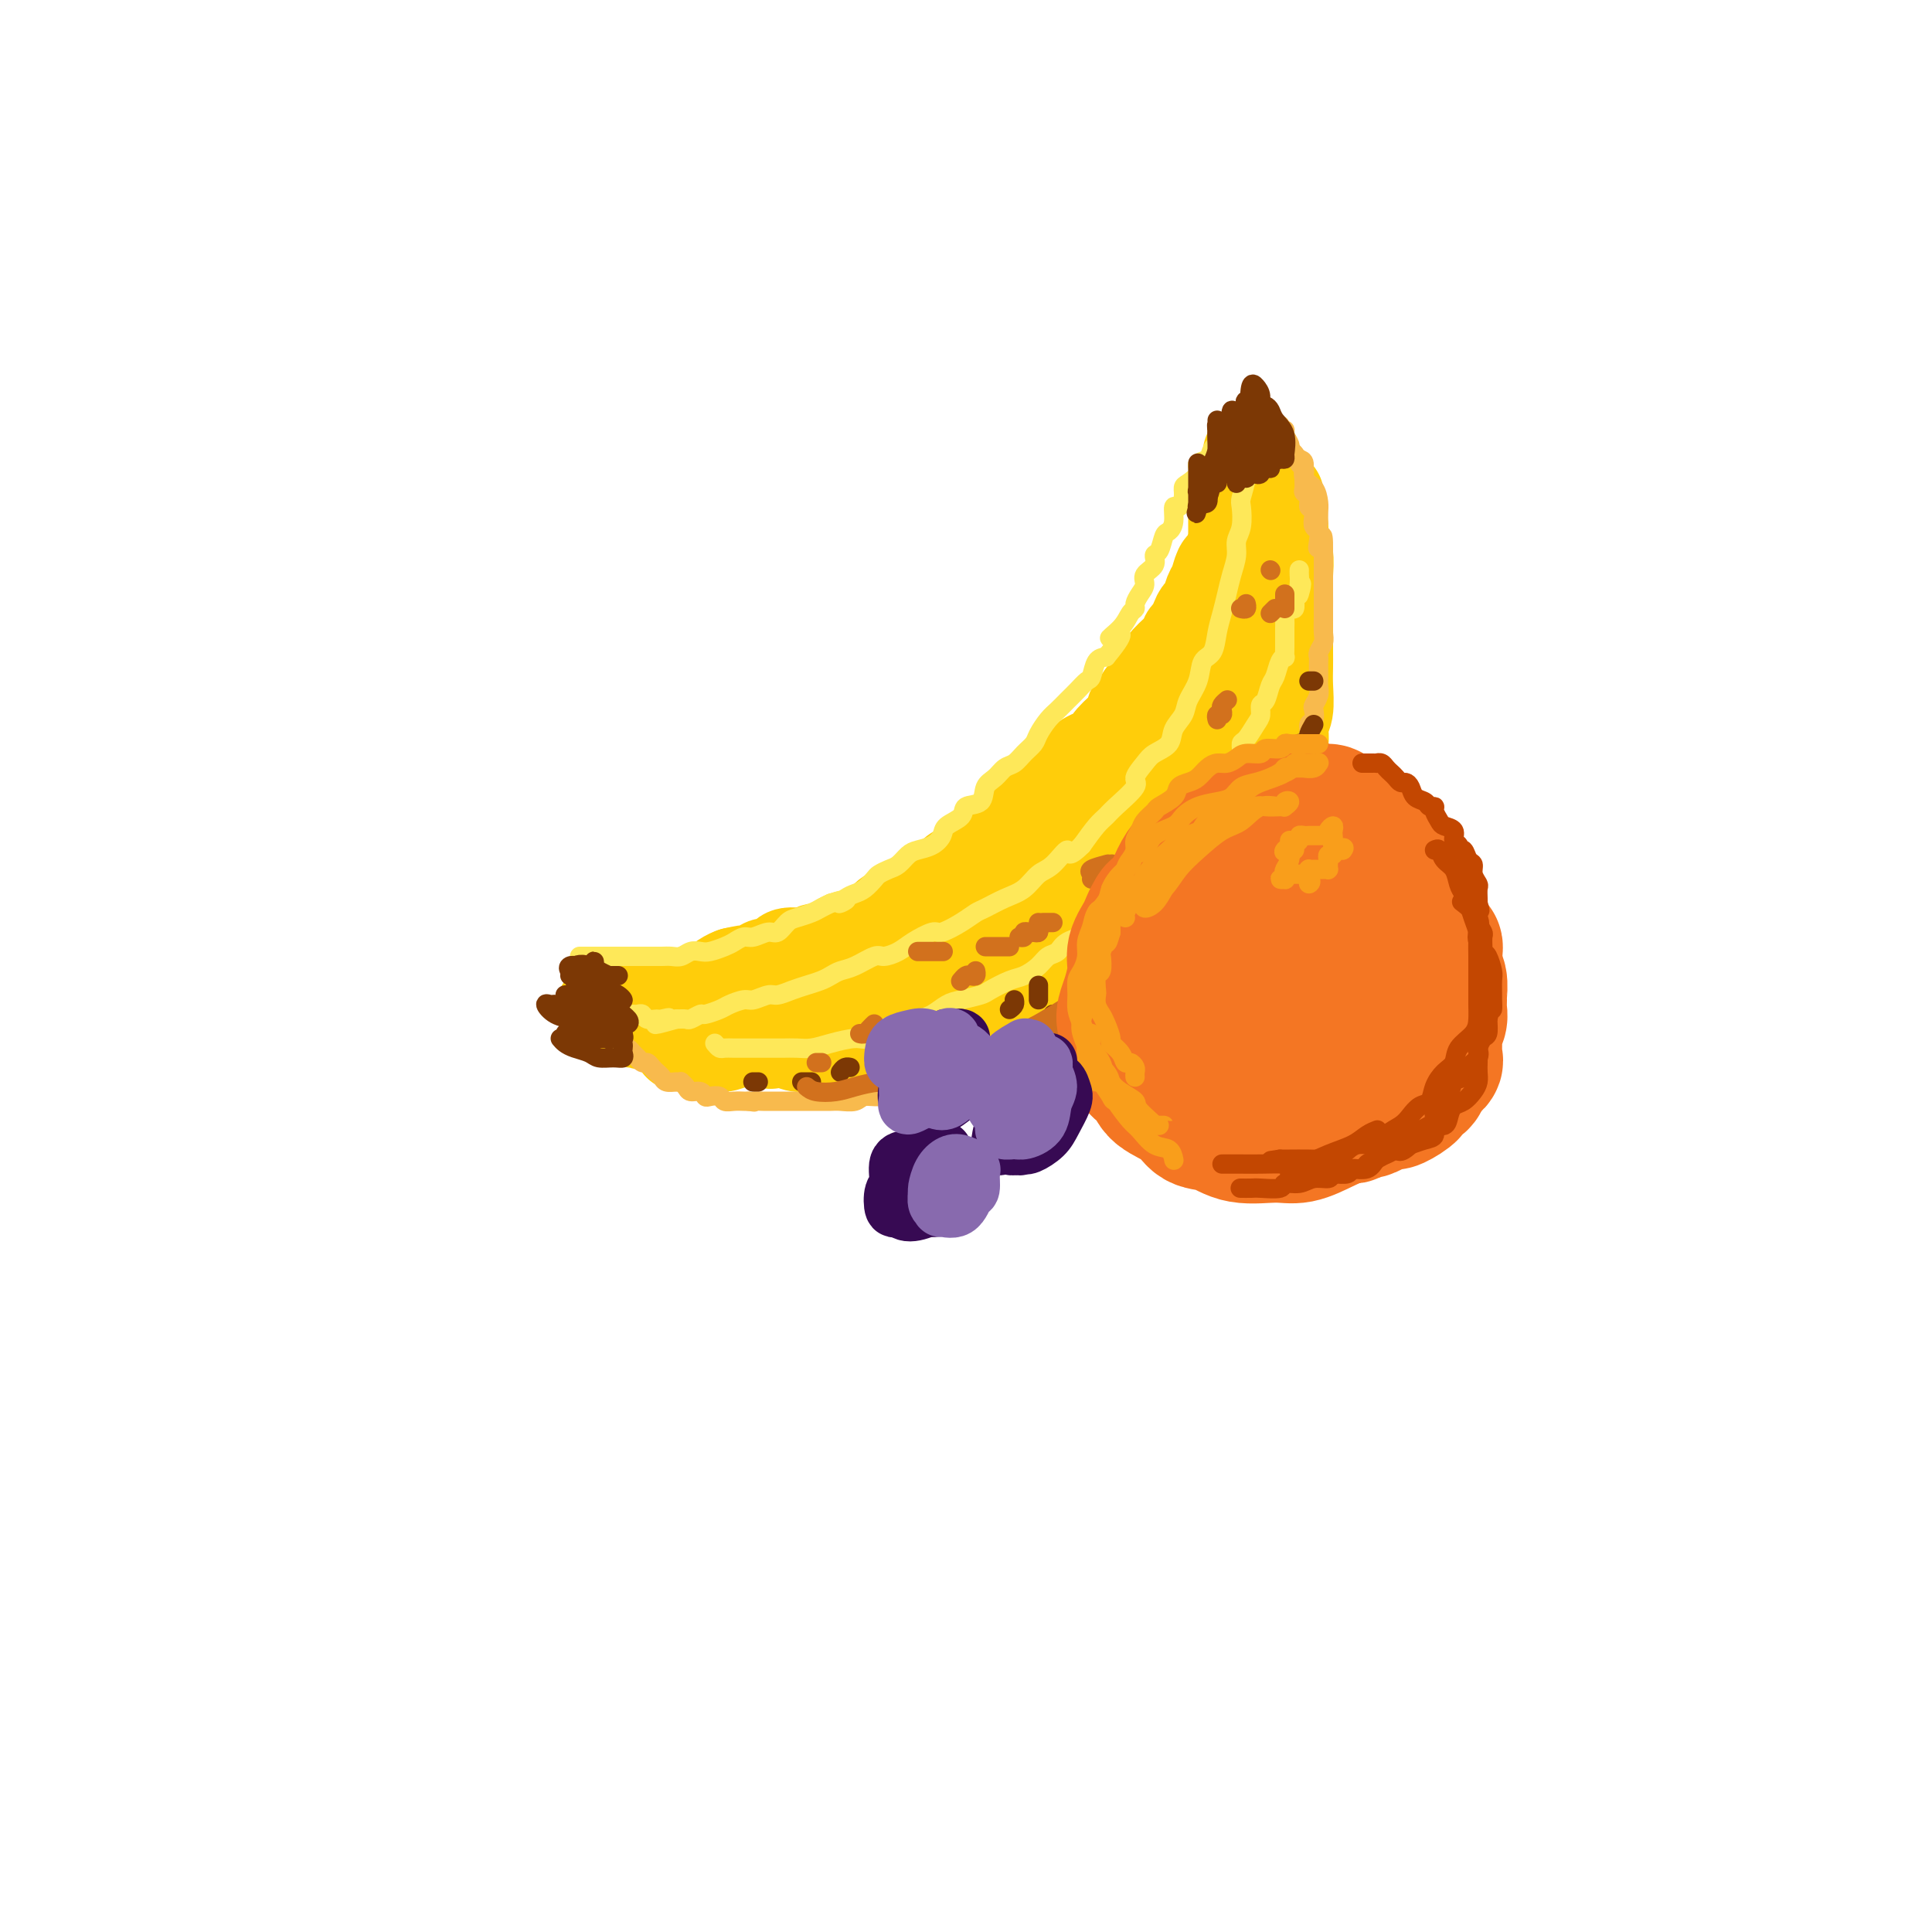 <svg viewBox='0 0 400 400' version='1.1' xmlns='http://www.w3.org/2000/svg' xmlns:xlink='http://www.w3.org/1999/xlink'><g fill='none' stroke='rgb(255,205,10)' stroke-width='20' stroke-linecap='round' stroke-linejoin='round'><path d='M141,216c-0.081,0.000 -0.162,0.000 0,0c0.162,-0.000 0.569,-0.000 1,0c0.431,0.000 0.888,0.000 1,0c0.112,-0.000 -0.121,-0.000 0,0c0.121,0.000 0.598,0.001 1,0c0.402,-0.001 0.731,-0.004 1,0c0.269,0.004 0.480,0.016 1,0c0.520,-0.016 1.350,-0.059 2,0c0.650,0.059 1.122,0.219 2,0c0.878,-0.219 2.162,-0.817 3,-1c0.838,-0.183 1.228,0.051 2,0c0.772,-0.051 1.925,-0.385 3,-1c1.075,-0.615 2.073,-1.512 3,-2c0.927,-0.488 1.784,-0.568 3,-1c1.216,-0.432 2.793,-1.217 4,-2c1.207,-0.783 2.046,-1.565 3,-2c0.954,-0.435 2.024,-0.524 3,-1c0.976,-0.476 1.859,-1.338 3,-2c1.141,-0.662 2.541,-1.125 4,-2c1.459,-0.875 2.977,-2.163 4,-3c1.023,-0.837 1.550,-1.223 3,-2c1.450,-0.777 3.822,-1.943 5,-3c1.178,-1.057 1.161,-2.004 2,-3c0.839,-0.996 2.535,-2.041 4,-3c1.465,-0.959 2.699,-1.831 4,-3c1.301,-1.169 2.669,-2.633 4,-4c1.331,-1.367 2.625,-2.637 4,-4c1.375,-1.363 2.833,-2.819 4,-4c1.167,-1.181 2.045,-2.087 3,-3c0.955,-0.913 1.987,-1.832 3,-3c1.013,-1.168 2.006,-2.584 3,-4'/><path d='M224,163c7.170,-7.099 3.594,-5.347 3,-5c-0.594,0.347 1.794,-0.711 3,-2c1.206,-1.289 1.229,-2.810 2,-4c0.771,-1.190 2.288,-2.051 3,-3c0.712,-0.949 0.618,-1.987 1,-3c0.382,-1.013 1.240,-2.002 2,-3c0.760,-0.998 1.421,-2.006 2,-3c0.579,-0.994 1.076,-1.975 2,-3c0.924,-1.025 2.276,-2.092 3,-3c0.724,-0.908 0.821,-1.655 1,-2c0.179,-0.345 0.440,-0.288 1,-1c0.560,-0.712 1.420,-2.192 2,-3c0.580,-0.808 0.880,-0.945 1,-1c0.120,-0.055 0.060,-0.027 0,0'/><path d='M242,138c0.449,-0.064 0.898,-0.128 1,0c0.102,0.128 -0.141,0.449 0,0c0.141,-0.449 0.668,-1.667 1,-2c0.332,-0.333 0.470,0.219 1,0c0.530,-0.219 1.451,-1.211 2,-2c0.549,-0.789 0.726,-1.376 1,-2c0.274,-0.624 0.647,-1.283 1,-2c0.353,-0.717 0.687,-1.490 1,-2c0.313,-0.510 0.605,-0.756 1,-1c0.395,-0.244 0.894,-0.487 1,-1c0.106,-0.513 -0.179,-1.297 0,-2c0.179,-0.703 0.822,-1.327 1,-2c0.178,-0.673 -0.110,-1.397 0,-2c0.110,-0.603 0.618,-1.085 1,-2c0.382,-0.915 0.638,-2.261 1,-3c0.362,-0.739 0.829,-0.870 1,-1c0.171,-0.130 0.046,-0.259 0,-1c-0.046,-0.741 -0.012,-2.092 0,-3c0.012,-0.908 0.002,-1.371 0,-2c-0.002,-0.629 0.003,-1.425 0,-2c-0.003,-0.575 -0.015,-0.929 0,-1c0.015,-0.071 0.056,0.141 0,0c-0.056,-0.141 -0.211,-0.636 0,-1c0.211,-0.364 0.788,-0.598 1,-1c0.212,-0.402 0.061,-0.972 0,-1c-0.061,-0.028 -0.030,0.486 0,1'/><path d='M257,103c0.928,-3.527 0.249,-0.346 0,1c-0.249,1.346 -0.067,0.855 0,1c0.067,0.145 0.018,0.926 0,2c-0.018,1.074 -0.004,2.442 0,3c0.004,0.558 -0.003,0.305 0,1c0.003,0.695 0.015,2.337 0,3c-0.015,0.663 -0.055,0.346 0,1c0.055,0.654 0.207,2.278 0,3c-0.207,0.722 -0.772,0.542 -1,1c-0.228,0.458 -0.118,1.553 0,3c0.118,1.447 0.243,3.246 0,4c-0.243,0.754 -0.853,0.462 -1,1c-0.147,0.538 0.168,1.904 0,3c-0.168,1.096 -0.819,1.922 -1,3c-0.181,1.078 0.107,2.408 0,3c-0.107,0.592 -0.610,0.445 -1,1c-0.390,0.555 -0.667,1.810 -1,3c-0.333,1.190 -0.722,2.314 -1,3c-0.278,0.686 -0.445,0.935 -1,2c-0.555,1.065 -1.500,2.947 -2,4c-0.500,1.053 -0.557,1.277 -1,2c-0.443,0.723 -1.273,1.945 -2,3c-0.727,1.055 -1.351,1.944 -2,3c-0.649,1.056 -1.324,2.279 -2,3c-0.676,0.721 -1.353,0.940 -2,2c-0.647,1.060 -1.265,2.960 -2,4c-0.735,1.040 -1.586,1.221 -2,2c-0.414,0.779 -0.389,2.157 -1,3c-0.611,0.843 -1.857,1.150 -3,2c-1.143,0.850 -2.184,2.243 -3,3c-0.816,0.757 -1.408,0.879 -2,1'/><path d='M226,177c-1.486,1.431 -1.202,2.008 -2,3c-0.798,0.992 -2.677,2.397 -4,3c-1.323,0.603 -2.090,0.403 -3,1c-0.910,0.597 -1.963,1.990 -3,3c-1.037,1.010 -2.057,1.635 -3,2c-0.943,0.365 -1.807,0.469 -3,1c-1.193,0.531 -2.713,1.491 -4,2c-1.287,0.509 -2.340,0.569 -3,1c-0.660,0.431 -0.928,1.233 -2,2c-1.072,0.767 -2.947,1.500 -4,2c-1.053,0.500 -1.282,0.768 -2,1c-0.718,0.232 -1.923,0.429 -3,1c-1.077,0.571 -2.026,1.515 -3,2c-0.974,0.485 -1.975,0.512 -3,1c-1.025,0.488 -2.076,1.436 -3,2c-0.924,0.564 -1.722,0.744 -3,1c-1.278,0.256 -3.038,0.590 -4,1c-0.962,0.410 -1.127,0.897 -2,1c-0.873,0.103 -2.455,-0.179 -4,0c-1.545,0.179 -3.052,0.817 -4,1c-0.948,0.183 -1.336,-0.091 -2,0c-0.664,0.091 -1.605,0.546 -3,1c-1.395,0.454 -3.242,0.906 -4,1c-0.758,0.094 -0.425,-0.171 -1,0c-0.575,0.171 -2.059,0.778 -3,1c-0.941,0.222 -1.339,0.060 -2,0c-0.661,-0.060 -1.583,-0.016 -2,0c-0.417,0.016 -0.328,0.004 -1,0c-0.672,-0.004 -2.104,-0.001 -3,0c-0.896,0.001 -1.256,0.000 -2,0c-0.744,-0.000 -1.872,-0.000 -3,0'/><path d='M138,211c-7.235,1.088 -3.822,0.307 -3,0c0.822,-0.307 -0.946,-0.138 -2,0c-1.054,0.138 -1.395,0.247 -2,0c-0.605,-0.247 -1.473,-0.851 -2,-1c-0.527,-0.149 -0.713,0.156 -1,0c-0.287,-0.156 -0.677,-0.774 -1,-1c-0.323,-0.226 -0.581,-0.061 -1,0c-0.419,0.061 -1.000,0.016 -1,0c0.000,-0.016 0.581,-0.005 1,0c0.419,0.005 0.676,0.002 1,0c0.324,-0.002 0.715,-0.005 1,0c0.285,0.005 0.465,0.016 1,0c0.535,-0.016 1.426,-0.061 2,0c0.574,0.061 0.830,0.228 1,0c0.170,-0.228 0.254,-0.850 1,-1c0.746,-0.150 2.153,0.171 3,0c0.847,-0.171 1.134,-0.835 2,-1c0.866,-0.165 2.310,0.168 3,0c0.690,-0.168 0.625,-0.836 1,-1c0.375,-0.164 1.189,0.177 2,0c0.811,-0.177 1.619,-0.872 2,-1c0.381,-0.128 0.333,0.312 1,0c0.667,-0.312 2.048,-1.375 3,-2c0.952,-0.625 1.476,-0.813 2,-1'/><path d='M152,202c4.467,-1.041 2.136,-0.143 2,0c-0.136,0.143 1.925,-0.468 3,-1c1.075,-0.532 1.165,-0.984 2,-1c0.835,-0.016 2.416,0.404 3,0c0.584,-0.404 0.172,-1.632 1,-2c0.828,-0.368 2.896,0.123 4,0c1.104,-0.123 1.244,-0.859 2,-1c0.756,-0.141 2.128,0.314 3,0c0.872,-0.314 1.245,-1.398 2,-2c0.755,-0.602 1.892,-0.724 3,-1c1.108,-0.276 2.188,-0.708 3,-1c0.812,-0.292 1.356,-0.444 2,-1c0.644,-0.556 1.388,-1.515 2,-2c0.612,-0.485 1.090,-0.496 2,-1c0.910,-0.504 2.250,-1.501 3,-2c0.750,-0.499 0.910,-0.500 2,-1c1.090,-0.500 3.112,-1.498 4,-2c0.888,-0.502 0.643,-0.507 1,-1c0.357,-0.493 1.317,-1.476 2,-2c0.683,-0.524 1.088,-0.591 2,-1c0.912,-0.409 2.332,-1.159 3,-2c0.668,-0.841 0.583,-1.772 1,-2c0.417,-0.228 1.337,0.247 2,0c0.663,-0.247 1.071,-1.218 2,-2c0.929,-0.782 2.380,-1.377 3,-2c0.620,-0.623 0.410,-1.273 1,-2c0.590,-0.727 1.978,-1.529 3,-2c1.022,-0.471 1.676,-0.611 2,-1c0.324,-0.389 0.318,-1.028 1,-2c0.682,-0.972 2.052,-2.278 3,-3c0.948,-0.722 1.474,-0.861 2,-1'/><path d='M223,161c7.092,-5.580 3.321,-3.529 2,-3c-1.321,0.529 -0.192,-0.463 1,-1c1.192,-0.537 2.446,-0.619 3,-1c0.554,-0.381 0.408,-1.059 1,-2c0.592,-0.941 1.922,-2.143 3,-3c1.078,-0.857 1.903,-1.369 2,-2c0.097,-0.631 -0.533,-1.381 0,-2c0.533,-0.619 2.228,-1.106 3,-2c0.772,-0.894 0.622,-2.193 1,-3c0.378,-0.807 1.285,-1.121 2,-2c0.715,-0.879 1.238,-2.322 2,-3c0.762,-0.678 1.762,-0.592 2,-1c0.238,-0.408 -0.287,-1.312 0,-2c0.287,-0.688 1.386,-1.161 2,-2c0.614,-0.839 0.742,-2.044 1,-3c0.258,-0.956 0.647,-1.664 1,-2c0.353,-0.336 0.672,-0.299 1,-1c0.328,-0.701 0.665,-2.141 1,-3c0.335,-0.859 0.667,-1.136 1,-2c0.333,-0.864 0.667,-2.316 1,-3c0.333,-0.684 0.664,-0.601 1,-1c0.336,-0.399 0.678,-1.279 1,-2c0.322,-0.721 0.626,-1.283 1,-2c0.374,-0.717 0.818,-1.588 1,-2c0.182,-0.412 0.101,-0.365 0,-1c-0.101,-0.635 -0.224,-1.953 0,-3c0.224,-1.047 0.795,-1.825 1,-2c0.205,-0.175 0.045,0.252 0,0c-0.045,-0.252 0.026,-1.183 0,-2c-0.026,-0.817 -0.150,-1.519 0,-2c0.150,-0.481 0.575,-0.740 1,-1'/><path d='M259,100c1.856,-5.587 0.497,-3.554 0,-3c-0.497,0.554 -0.133,-0.371 0,-1c0.133,-0.629 0.035,-0.963 0,-1c-0.035,-0.037 -0.005,0.223 0,0c0.005,-0.223 -0.014,-0.928 0,-1c0.014,-0.072 0.060,0.488 0,1c-0.060,0.512 -0.226,0.976 0,2c0.226,1.024 0.845,2.607 1,4c0.155,1.393 -0.155,2.597 0,3c0.155,0.403 0.773,0.005 1,1c0.227,0.995 0.061,3.383 0,5c-0.061,1.617 -0.016,2.463 0,3c0.016,0.537 0.004,0.766 0,2c-0.004,1.234 -0.001,3.473 0,5c0.001,1.527 0.001,2.341 0,3c-0.001,0.659 -0.001,1.162 0,2c0.001,0.838 0.004,2.012 0,3c-0.004,0.988 -0.013,1.790 0,3c0.013,1.210 0.050,2.828 0,4c-0.050,1.172 -0.187,1.899 -1,3c-0.813,1.101 -2.301,2.577 -3,4c-0.699,1.423 -0.609,2.792 -1,4c-0.391,1.208 -1.264,2.256 -2,3c-0.736,0.744 -1.336,1.185 -2,2c-0.664,0.815 -1.391,2.003 -2,3c-0.609,0.997 -1.102,1.803 -2,3c-0.898,1.197 -2.203,2.784 -3,4c-0.797,1.216 -1.085,2.062 -2,3c-0.915,0.938 -2.458,1.969 -4,3'/><path d='M239,167c-4.005,5.552 -3.018,3.431 -3,3c0.018,-0.431 -0.935,0.828 -2,2c-1.065,1.172 -2.243,2.257 -3,3c-0.757,0.743 -1.094,1.143 -2,2c-0.906,0.857 -2.382,2.169 -3,3c-0.618,0.831 -0.378,1.181 -1,2c-0.622,0.819 -2.106,2.107 -3,3c-0.894,0.893 -1.197,1.390 -2,2c-0.803,0.610 -2.105,1.333 -3,2c-0.895,0.667 -1.385,1.278 -2,2c-0.615,0.722 -1.357,1.556 -2,2c-0.643,0.444 -1.186,0.499 -2,1c-0.814,0.501 -1.899,1.447 -3,2c-1.101,0.553 -2.220,0.712 -3,1c-0.780,0.288 -1.223,0.706 -2,1c-0.777,0.294 -1.888,0.464 -3,1c-1.112,0.536 -2.223,1.439 -3,2c-0.777,0.561 -1.219,0.781 -2,1c-0.781,0.219 -1.900,0.436 -3,1c-1.100,0.564 -2.181,1.475 -3,2c-0.819,0.525 -1.377,0.666 -2,1c-0.623,0.334 -1.311,0.863 -2,1c-0.689,0.137 -1.381,-0.118 -2,0c-0.619,0.118 -1.167,0.610 -2,1c-0.833,0.390 -1.952,0.678 -3,1c-1.048,0.322 -2.024,0.678 -3,1c-0.976,0.322 -1.952,0.611 -3,1c-1.048,0.389 -2.167,0.877 -3,1c-0.833,0.123 -1.378,-0.121 -2,0c-0.622,0.121 -1.321,0.606 -2,1c-0.679,0.394 -1.340,0.697 -2,1'/><path d='M163,214c-7.645,3.188 -1.758,0.658 0,0c1.758,-0.658 -0.615,0.556 -2,1c-1.385,0.444 -1.783,0.119 -2,0c-0.217,-0.119 -0.252,-0.032 -1,0c-0.748,0.032 -2.209,0.009 -3,0c-0.791,-0.009 -0.911,-0.003 -1,0c-0.089,0.003 -0.147,0.002 -1,0c-0.853,-0.002 -2.500,-0.005 -3,0c-0.500,0.005 0.146,0.016 0,0c-0.146,-0.016 -1.086,-0.061 -2,0c-0.914,0.061 -1.803,0.226 -2,0c-0.197,-0.226 0.299,-0.845 0,-1c-0.299,-0.155 -1.393,0.152 -2,0c-0.607,-0.152 -0.726,-0.762 -1,-1c-0.274,-0.238 -0.703,-0.102 -1,0c-0.297,0.102 -0.460,0.171 -1,0c-0.540,-0.171 -1.455,-0.581 -2,-1c-0.545,-0.419 -0.720,-0.848 -1,-1c-0.280,-0.152 -0.666,-0.027 -1,0c-0.334,0.027 -0.615,-0.044 -1,0c-0.385,0.044 -0.874,0.204 -1,0c-0.126,-0.204 0.111,-0.773 0,-1c-0.111,-0.227 -0.569,-0.112 -1,0c-0.431,0.112 -0.833,0.223 -1,0c-0.167,-0.223 -0.097,-0.778 0,-1c0.097,-0.222 0.222,-0.111 0,0c-0.222,0.111 -0.791,0.222 -1,0c-0.209,-0.222 -0.060,-0.778 0,-1c0.060,-0.222 0.030,-0.111 0,0'/><path d='M132,208c-2.156,-1.132 -0.547,-0.461 0,0c0.547,0.461 0.034,0.711 0,1c-0.034,0.289 0.413,0.617 1,1c0.587,0.383 1.313,0.821 2,1c0.687,0.179 1.334,0.101 2,0c0.666,-0.101 1.350,-0.223 2,0c0.650,0.223 1.267,0.792 2,1c0.733,0.208 1.581,0.056 2,0c0.419,-0.056 0.410,-0.015 1,0c0.590,0.015 1.781,0.004 3,0c1.219,-0.004 2.466,-0.001 3,0c0.534,0.001 0.356,0.000 1,0c0.644,-0.000 2.111,-0.000 3,0c0.889,0.000 1.200,0.000 2,0c0.800,-0.000 2.090,-0.000 3,0c0.910,0.000 1.441,0.001 2,0c0.559,-0.001 1.146,-0.004 2,0c0.854,0.004 1.974,0.015 3,0c1.026,-0.015 1.958,-0.055 3,0c1.042,0.055 2.194,0.207 3,0c0.806,-0.207 1.265,-0.773 2,-1c0.735,-0.227 1.747,-0.116 3,0c1.253,0.116 2.748,0.237 4,0c1.252,-0.237 2.260,-0.833 3,-1c0.740,-0.167 1.211,0.095 2,0c0.789,-0.095 1.894,-0.548 3,-1'/><path d='M189,209c7.639,-0.931 3.736,-1.759 3,-2c-0.736,-0.241 1.693,0.104 3,0c1.307,-0.104 1.491,-0.657 2,-1c0.509,-0.343 1.343,-0.477 2,-1c0.657,-0.523 1.138,-1.435 2,-2c0.862,-0.565 2.103,-0.782 3,-1c0.897,-0.218 1.448,-0.435 2,-1c0.552,-0.565 1.105,-1.478 2,-2c0.895,-0.522 2.132,-0.655 3,-1c0.868,-0.345 1.368,-0.903 2,-1c0.632,-0.097 1.395,0.268 2,0c0.605,-0.268 1.050,-1.170 2,-2c0.950,-0.830 2.404,-1.588 3,-2c0.596,-0.412 0.335,-0.477 1,-1c0.665,-0.523 2.258,-1.503 3,-2c0.742,-0.497 0.634,-0.512 1,-1c0.366,-0.488 1.205,-1.448 2,-2c0.795,-0.552 1.546,-0.695 2,-1c0.454,-0.305 0.611,-0.772 1,-1c0.389,-0.228 1.009,-0.217 2,-1c0.991,-0.783 2.353,-2.358 3,-3c0.647,-0.642 0.579,-0.350 1,-1c0.421,-0.650 1.330,-2.243 2,-3c0.670,-0.757 1.100,-0.680 2,-1c0.900,-0.320 2.269,-1.038 3,-2c0.731,-0.962 0.822,-2.167 1,-3c0.178,-0.833 0.443,-1.295 1,-2c0.557,-0.705 1.407,-1.653 2,-2c0.593,-0.347 0.929,-0.093 1,-1c0.071,-0.907 -0.123,-2.973 0,-4c0.123,-1.027 0.561,-1.013 1,-1'/><path d='M249,161c1.329,-2.591 1.653,-2.567 2,-3c0.347,-0.433 0.719,-1.323 1,-2c0.281,-0.677 0.472,-1.140 1,-2c0.528,-0.860 1.394,-2.116 2,-3c0.606,-0.884 0.954,-1.395 1,-2c0.046,-0.605 -0.209,-1.303 0,-2c0.209,-0.697 0.883,-1.394 1,-2c0.117,-0.606 -0.322,-1.121 0,-2c0.322,-0.879 1.406,-2.121 2,-3c0.594,-0.879 0.699,-1.394 1,-2c0.301,-0.606 0.799,-1.303 1,-2c0.201,-0.697 0.105,-1.394 0,-2c-0.105,-0.606 -0.221,-1.120 0,-2c0.221,-0.880 0.777,-2.127 1,-3c0.223,-0.873 0.112,-1.373 0,-2c-0.112,-0.627 -0.226,-1.380 0,-2c0.226,-0.620 0.793,-1.108 1,-2c0.207,-0.892 0.054,-2.188 0,-3c-0.054,-0.812 -0.011,-1.139 0,-2c0.011,-0.861 -0.011,-2.257 0,-3c0.011,-0.743 0.056,-0.832 0,-1c-0.056,-0.168 -0.211,-0.416 0,-1c0.211,-0.584 0.789,-1.505 1,-2c0.211,-0.495 0.057,-0.563 0,-1c-0.057,-0.437 -0.015,-1.241 0,-2c0.015,-0.759 0.004,-1.471 0,-2c-0.004,-0.529 -0.001,-0.873 0,-1c0.001,-0.127 0.000,-0.036 0,0c-0.000,0.036 -0.000,0.018 0,0'/><path d='M264,105c0.399,-4.712 -0.103,-0.992 0,1c0.103,1.992 0.812,2.256 1,3c0.188,0.744 -0.146,1.968 0,3c0.146,1.032 0.771,1.871 1,3c0.229,1.129 0.061,2.546 0,4c-0.061,1.454 -0.016,2.944 0,4c0.016,1.056 0.004,1.677 0,3c-0.004,1.323 0.000,3.348 0,5c-0.000,1.652 -0.004,2.930 0,4c0.004,1.070 0.017,1.930 0,3c-0.017,1.070 -0.064,2.349 0,4c0.064,1.651 0.238,3.673 0,5c-0.238,1.327 -0.889,1.957 -1,3c-0.111,1.043 0.319,2.499 0,4c-0.319,1.501 -1.385,3.048 -2,4c-0.615,0.952 -0.779,1.308 -1,2c-0.221,0.692 -0.500,1.721 -1,3c-0.500,1.279 -1.222,2.808 -2,4c-0.778,1.192 -1.611,2.048 -2,3c-0.389,0.952 -0.335,2.001 -1,3c-0.665,0.999 -2.051,1.948 -3,3c-0.949,1.052 -1.461,2.206 -2,3c-0.539,0.794 -1.105,1.228 -2,2c-0.895,0.772 -2.118,1.882 -3,3c-0.882,1.118 -1.424,2.244 -2,3c-0.576,0.756 -1.186,1.143 -2,2c-0.814,0.857 -1.831,2.186 -3,3c-1.169,0.814 -2.489,1.115 -3,2c-0.511,0.885 -0.215,2.354 -1,3c-0.785,0.646 -2.653,0.470 -4,1c-1.347,0.530 -2.174,1.765 -3,3'/><path d='M228,201c-4.939,4.464 -3.285,1.625 -3,1c0.285,-0.625 -0.798,0.964 -2,2c-1.202,1.036 -2.524,1.520 -4,2c-1.476,0.480 -3.107,0.955 -4,1c-0.893,0.045 -1.047,-0.339 -2,0c-0.953,0.339 -2.703,1.401 -4,2c-1.297,0.599 -2.141,0.734 -3,1c-0.859,0.266 -1.732,0.662 -3,1c-1.268,0.338 -2.929,0.616 -4,1c-1.071,0.384 -1.551,0.873 -2,1c-0.449,0.127 -0.869,-0.110 -2,0c-1.131,0.110 -2.975,0.565 -4,1c-1.025,0.435 -1.233,0.848 -2,1c-0.767,0.152 -2.095,0.041 -3,0c-0.905,-0.041 -1.387,-0.012 -2,0c-0.613,0.012 -1.358,0.007 -2,0c-0.642,-0.007 -1.183,-0.016 -2,0c-0.817,0.016 -1.910,0.057 -3,0c-1.090,-0.057 -2.175,-0.212 -3,0c-0.825,0.212 -1.389,0.790 -2,1c-0.611,0.210 -1.268,0.053 -2,0c-0.732,-0.053 -1.539,0.000 -2,0c-0.461,-0.000 -0.575,-0.053 -1,0c-0.425,0.053 -1.160,0.211 -2,0c-0.840,-0.211 -1.784,-0.793 -2,-1c-0.216,-0.207 0.298,-0.041 0,0c-0.298,0.041 -1.406,-0.044 -2,0c-0.594,0.044 -0.675,0.218 -1,0c-0.325,-0.218 -0.895,-0.828 -1,-1c-0.105,-0.172 0.256,0.094 0,0c-0.256,-0.094 -1.128,-0.547 -2,-1'/><path d='M157,213c-4.648,-0.244 -1.766,0.145 -1,0c0.766,-0.145 -0.582,-0.823 -1,-1c-0.418,-0.177 0.095,0.149 0,0c-0.095,-0.149 -0.799,-0.772 -1,-1c-0.201,-0.228 0.100,-0.061 0,0c-0.100,0.061 -0.601,0.016 -1,0c-0.399,-0.016 -0.694,-0.004 -1,0c-0.306,0.004 -0.621,0.001 -1,0c-0.379,-0.001 -0.823,-0.000 -1,0c-0.177,0.000 -0.089,0.000 0,0'/></g>
<g fill='none' stroke='rgb(254,232,89)' stroke-width='4' stroke-linecap='round' stroke-linejoin='round'><path d='M120,198c0.340,-0.000 0.680,-0.000 1,0c0.320,0.000 0.620,0.000 1,0c0.380,-0.000 0.841,-0.000 1,0c0.159,0.000 0.017,0.000 0,0c-0.017,-0.000 0.093,-0.000 0,0c-0.093,0.000 -0.387,0.000 0,0c0.387,-0.000 1.456,-0.000 2,0c0.544,0.000 0.565,0.000 1,0c0.435,-0.000 1.285,-0.000 2,0c0.715,0.000 1.294,0.000 2,0c0.706,-0.000 1.540,-0.000 2,0c0.460,0.000 0.546,0.001 1,0c0.454,-0.001 1.276,-0.004 2,0c0.724,0.004 1.349,0.015 2,0c0.651,-0.015 1.328,-0.056 2,0c0.672,0.056 1.339,0.208 2,0c0.661,-0.208 1.318,-0.776 2,-1c0.682,-0.224 1.390,-0.102 2,0c0.610,0.102 1.121,0.186 2,0c0.879,-0.186 2.126,-0.643 3,-1c0.874,-0.357 1.375,-0.616 2,-1c0.625,-0.384 1.375,-0.894 2,-1c0.625,-0.106 1.125,0.193 2,0c0.875,-0.193 2.125,-0.878 3,-1c0.875,-0.122 1.375,0.318 2,0c0.625,-0.318 1.375,-1.395 2,-2c0.625,-0.605 1.126,-0.740 2,-1c0.874,-0.260 2.120,-0.647 3,-1c0.880,-0.353 1.394,-0.672 2,-1c0.606,-0.328 1.303,-0.664 2,-1'/><path d='M172,187c5.214,-1.655 2.749,-0.293 2,0c-0.749,0.293 0.218,-0.485 1,-1c0.782,-0.515 1.378,-0.768 2,-1c0.622,-0.232 1.269,-0.442 2,-1c0.731,-0.558 1.547,-1.463 2,-2c0.453,-0.537 0.543,-0.707 1,-1c0.457,-0.293 1.281,-0.707 2,-1c0.719,-0.293 1.335,-0.463 2,-1c0.665,-0.537 1.380,-1.442 2,-2c0.620,-0.558 1.144,-0.768 2,-1c0.856,-0.232 2.044,-0.486 3,-1c0.956,-0.514 1.678,-1.288 2,-2c0.322,-0.712 0.242,-1.364 1,-2c0.758,-0.636 2.353,-1.258 3,-2c0.647,-0.742 0.347,-1.603 1,-2c0.653,-0.397 2.258,-0.329 3,-1c0.742,-0.671 0.621,-2.081 1,-3c0.379,-0.919 1.257,-1.349 2,-2c0.743,-0.651 1.350,-1.524 2,-2c0.650,-0.476 1.343,-0.554 2,-1c0.657,-0.446 1.278,-1.260 2,-2c0.722,-0.740 1.544,-1.406 2,-2c0.456,-0.594 0.545,-1.117 1,-2c0.455,-0.883 1.277,-2.125 2,-3c0.723,-0.875 1.346,-1.384 2,-2c0.654,-0.616 1.340,-1.338 2,-2c0.660,-0.662 1.293,-1.263 2,-2c0.707,-0.737 1.489,-1.610 2,-2c0.511,-0.390 0.753,-0.297 1,-1c0.247,-0.703 0.499,-2.201 1,-3c0.501,-0.799 1.250,-0.900 2,-1'/><path d='M229,136c5.702,-6.863 1.958,-4.521 1,-4c-0.958,0.521 0.870,-0.781 2,-2c1.130,-1.219 1.561,-2.357 2,-3c0.439,-0.643 0.886,-0.791 1,-1c0.114,-0.209 -0.105,-0.478 0,-1c0.105,-0.522 0.535,-1.296 1,-2c0.465,-0.704 0.965,-1.338 1,-2c0.035,-0.662 -0.394,-1.351 0,-2c0.394,-0.649 1.611,-1.259 2,-2c0.389,-0.741 -0.049,-1.615 0,-2c0.049,-0.385 0.587,-0.283 1,-1c0.413,-0.717 0.702,-2.253 1,-3c0.298,-0.747 0.606,-0.703 1,-1c0.394,-0.297 0.876,-0.934 1,-2c0.124,-1.066 -0.109,-2.561 0,-3c0.109,-0.439 0.559,0.178 1,0c0.441,-0.178 0.873,-1.151 1,-2c0.127,-0.849 -0.050,-1.574 0,-2c0.050,-0.426 0.328,-0.552 1,-1c0.672,-0.448 1.739,-1.219 2,-2c0.261,-0.781 -0.284,-1.571 0,-2c0.284,-0.429 1.397,-0.496 2,-1c0.603,-0.504 0.698,-1.445 1,-2c0.302,-0.555 0.813,-0.723 1,-1c0.187,-0.277 0.050,-0.662 0,-1c-0.050,-0.338 -0.013,-0.630 0,-1c0.013,-0.370 0.004,-0.820 0,-1c-0.004,-0.180 -0.002,-0.090 0,0'/><path d='M258,88c0.000,-0.054 0.000,-0.109 0,0c-0.000,0.109 -0.000,0.381 0,1c0.000,0.619 0.001,1.585 0,2c-0.001,0.415 -0.004,0.279 0,1c0.004,0.721 0.015,2.299 0,3c-0.015,0.701 -0.055,0.526 0,1c0.055,0.474 0.207,1.596 0,3c-0.207,1.404 -0.773,3.088 -1,4c-0.227,0.912 -0.116,1.051 0,2c0.116,0.949 0.238,2.707 0,4c-0.238,1.293 -0.837,2.120 -1,3c-0.163,0.880 0.111,1.813 0,3c-0.111,1.187 -0.606,2.630 -1,4c-0.394,1.370 -0.687,2.669 -1,4c-0.313,1.331 -0.646,2.694 -1,4c-0.354,1.306 -0.729,2.555 -1,4c-0.271,1.445 -0.439,3.086 -1,4c-0.561,0.914 -1.517,1.101 -2,2c-0.483,0.899 -0.495,2.510 -1,4c-0.505,1.490 -1.504,2.861 -2,4c-0.496,1.139 -0.488,2.047 -1,3c-0.512,0.953 -1.543,1.950 -2,3c-0.457,1.050 -0.339,2.152 -1,3c-0.661,0.848 -2.099,1.442 -3,2c-0.901,0.558 -1.263,1.080 -2,2c-0.737,0.920 -1.849,2.237 -2,3c-0.151,0.763 0.658,0.972 0,2c-0.658,1.028 -2.785,2.873 -4,4c-1.215,1.127 -1.519,1.534 -2,2c-0.481,0.466 -1.137,0.990 -2,2c-0.863,1.010 -1.931,2.505 -3,4'/><path d='M224,175c-3.321,3.314 -2.625,1.100 -3,1c-0.375,-0.100 -1.823,1.913 -3,3c-1.177,1.087 -2.082,1.246 -3,2c-0.918,0.754 -1.847,2.102 -3,3c-1.153,0.898 -2.529,1.345 -4,2c-1.471,0.655 -3.035,1.519 -4,2c-0.965,0.481 -1.329,0.580 -2,1c-0.671,0.420 -1.649,1.163 -3,2c-1.351,0.837 -3.076,1.770 -4,2c-0.924,0.230 -1.047,-0.241 -2,0c-0.953,0.241 -2.737,1.196 -4,2c-1.263,0.804 -2.005,1.458 -3,2c-0.995,0.542 -2.245,0.971 -3,1c-0.755,0.029 -1.017,-0.343 -2,0c-0.983,0.343 -2.689,1.401 -4,2c-1.311,0.599 -2.227,0.737 -3,1c-0.773,0.263 -1.404,0.649 -2,1c-0.596,0.351 -1.156,0.667 -2,1c-0.844,0.333 -1.974,0.682 -3,1c-1.026,0.318 -1.950,0.606 -3,1c-1.050,0.394 -2.225,0.893 -3,1c-0.775,0.107 -1.151,-0.179 -2,0c-0.849,0.179 -2.172,0.823 -3,1c-0.828,0.177 -1.162,-0.111 -2,0c-0.838,0.111 -2.179,0.622 -3,1c-0.821,0.378 -1.122,0.623 -2,1c-0.878,0.377 -2.332,0.886 -3,1c-0.668,0.114 -0.550,-0.165 -1,0c-0.450,0.165 -1.467,0.775 -2,1c-0.533,0.225 -0.581,0.064 -1,0c-0.419,-0.064 -1.210,-0.032 -2,0'/><path d='M140,211c-7.517,2.165 -3.309,0.576 -2,0c1.309,-0.576 -0.279,-0.140 -1,0c-0.721,0.140 -0.574,-0.015 -1,0c-0.426,0.015 -1.423,0.200 -2,0c-0.577,-0.200 -0.733,-0.787 -1,-1c-0.267,-0.213 -0.646,-0.053 -1,0c-0.354,0.053 -0.683,0.001 -1,0c-0.317,-0.001 -0.621,0.051 -1,0c-0.379,-0.051 -0.833,-0.206 -1,0c-0.167,0.206 -0.048,0.773 0,1c0.048,0.227 0.024,0.113 0,0'/><path d='M148,216c0.353,0.423 0.706,0.845 1,1c0.294,0.155 0.529,0.042 1,0c0.471,-0.042 1.179,-0.011 2,0c0.821,0.011 1.755,0.004 3,0c1.245,-0.004 2.799,-0.004 4,0c1.201,0.004 2.047,0.011 3,0c0.953,-0.011 2.012,-0.040 3,0c0.988,0.040 1.906,0.147 3,0c1.094,-0.147 2.364,-0.550 4,-1c1.636,-0.450 3.638,-0.947 5,-1c1.362,-0.053 2.083,0.338 3,0c0.917,-0.338 2.031,-1.404 3,-2c0.969,-0.596 1.794,-0.723 3,-1c1.206,-0.277 2.792,-0.704 4,-1c1.208,-0.296 2.037,-0.459 3,-1c0.963,-0.541 2.061,-1.458 3,-2c0.939,-0.542 1.721,-0.708 3,-1c1.279,-0.292 3.056,-0.711 4,-1c0.944,-0.289 1.054,-0.449 2,-1c0.946,-0.551 2.729,-1.495 4,-2c1.271,-0.505 2.029,-0.572 3,-1c0.971,-0.428 2.156,-1.216 3,-2c0.844,-0.784 1.347,-1.565 2,-2c0.653,-0.435 1.455,-0.525 2,-1c0.545,-0.475 0.831,-1.334 2,-2c1.169,-0.666 3.220,-1.138 4,-2c0.780,-0.862 0.287,-2.114 1,-3c0.713,-0.886 2.630,-1.406 4,-2c1.370,-0.594 2.192,-1.262 3,-2c0.808,-0.738 1.602,-1.545 2,-2c0.398,-0.455 0.399,-0.559 1,-1c0.601,-0.441 1.800,-1.221 3,-2'/><path d='M239,181c4.533,-3.849 2.367,-2.970 2,-3c-0.367,-0.030 1.065,-0.968 2,-2c0.935,-1.032 1.372,-2.158 2,-3c0.628,-0.842 1.449,-1.398 2,-2c0.551,-0.602 0.834,-1.248 1,-2c0.166,-0.752 0.215,-1.609 1,-2c0.785,-0.391 2.305,-0.317 3,-1c0.695,-0.683 0.564,-2.124 1,-3c0.436,-0.876 1.439,-1.189 2,-2c0.561,-0.811 0.679,-2.122 1,-3c0.321,-0.878 0.847,-1.323 1,-2c0.153,-0.677 -0.065,-1.586 0,-2c0.065,-0.414 0.413,-0.333 1,-1c0.587,-0.667 1.414,-2.084 2,-3c0.586,-0.916 0.931,-1.332 1,-2c0.069,-0.668 -0.136,-1.587 0,-2c0.136,-0.413 0.615,-0.321 1,-1c0.385,-0.679 0.678,-2.128 1,-3c0.322,-0.872 0.675,-1.168 1,-2c0.325,-0.832 0.623,-2.202 1,-3c0.377,-0.798 0.833,-1.026 1,-1c0.167,0.026 0.045,0.306 0,0c-0.045,-0.306 -0.012,-1.199 0,-2c0.012,-0.801 0.002,-1.510 0,-2c-0.002,-0.490 0.002,-0.763 0,-1c-0.002,-0.237 -0.011,-0.440 0,-1c0.011,-0.560 0.042,-1.476 0,-2c-0.042,-0.524 -0.155,-0.656 0,-1c0.155,-0.344 0.580,-0.900 1,-1c0.420,-0.100 0.834,0.257 1,0c0.166,-0.257 0.083,-1.129 0,-2'/><path d='M268,124c2.238,-5.857 1.332,-2.000 1,-1c-0.332,1.000 -0.089,-0.856 0,-2c0.089,-1.144 0.024,-1.575 0,-2c-0.024,-0.425 -0.006,-0.845 0,-1c0.006,-0.155 0.002,-0.044 0,0c-0.002,0.044 -0.001,0.022 0,0'/></g>
<g fill='none' stroke='rgb(248,186,77)' stroke-width='4' stroke-linecap='round' stroke-linejoin='round'><path d='M127,216c0.416,0.030 0.833,0.060 1,0c0.167,-0.060 0.086,-0.210 0,0c-0.086,0.210 -0.177,0.778 0,1c0.177,0.222 0.621,0.097 1,0c0.379,-0.097 0.693,-0.166 1,0c0.307,0.166 0.607,0.565 1,1c0.393,0.435 0.879,0.904 1,1c0.121,0.096 -0.122,-0.181 0,0c0.122,0.181 0.610,0.822 1,1c0.390,0.178 0.681,-0.106 1,0c0.319,0.106 0.666,0.603 1,1c0.334,0.397 0.654,0.695 1,1c0.346,0.305 0.719,0.617 1,1c0.281,0.383 0.471,0.837 1,1c0.529,0.163 1.398,0.034 2,0c0.602,-0.034 0.939,0.029 1,0c0.061,-0.029 -0.152,-0.148 0,0c0.152,0.148 0.670,0.562 1,1c0.330,0.438 0.474,0.901 1,1c0.526,0.099 1.436,-0.166 2,0c0.564,0.166 0.784,0.762 1,1c0.216,0.238 0.429,0.116 1,0c0.571,-0.116 1.501,-0.227 2,0c0.499,0.227 0.567,0.793 1,1c0.433,0.207 1.232,0.056 2,0c0.768,-0.056 1.505,-0.016 2,0c0.495,0.016 0.747,0.008 1,0'/><path d='M155,228c1.971,0.309 0.898,0.083 1,0c0.102,-0.083 1.377,-0.022 2,0c0.623,0.022 0.593,0.006 1,0c0.407,-0.006 1.249,-0.002 2,0c0.751,0.002 1.409,0.001 2,0c0.591,-0.001 1.116,-0.000 2,0c0.884,0.000 2.128,0.001 3,0c0.872,-0.001 1.373,-0.004 2,0c0.627,0.004 1.379,0.016 2,0c0.621,-0.016 1.111,-0.061 2,0c0.889,0.061 2.175,0.226 3,0c0.825,-0.226 1.187,-0.844 2,-1c0.813,-0.156 2.076,0.150 3,0c0.924,-0.150 1.508,-0.757 2,-1c0.492,-0.243 0.893,-0.122 2,0c1.107,0.122 2.921,0.244 4,0c1.079,-0.244 1.425,-0.853 2,-1c0.575,-0.147 1.379,0.168 2,0c0.621,-0.168 1.057,-0.818 2,-1c0.943,-0.182 2.391,0.105 3,0c0.609,-0.105 0.379,-0.602 1,-1c0.621,-0.398 2.092,-0.698 3,-1c0.908,-0.302 1.255,-0.605 2,-1c0.745,-0.395 1.890,-0.880 3,-1c1.110,-0.120 2.184,0.125 3,0c0.816,-0.125 1.373,-0.620 2,-1c0.627,-0.380 1.326,-0.643 2,-1c0.674,-0.357 1.325,-0.807 2,-1c0.675,-0.193 1.374,-0.129 2,0c0.626,0.129 1.179,0.323 2,0c0.821,-0.323 1.911,-1.161 3,-2'/><path d='M224,215c5.413,-1.648 1.944,-0.268 1,0c-0.944,0.268 0.636,-0.576 2,-1c1.364,-0.424 2.512,-0.428 3,-1c0.488,-0.572 0.315,-1.711 1,-2c0.685,-0.289 2.228,0.274 3,0c0.772,-0.274 0.774,-1.383 1,-2c0.226,-0.617 0.677,-0.742 1,-1c0.323,-0.258 0.520,-0.651 1,-1c0.480,-0.349 1.245,-0.656 2,-1c0.755,-0.344 1.502,-0.725 2,-1c0.498,-0.275 0.747,-0.444 1,-1c0.253,-0.556 0.509,-1.500 1,-2c0.491,-0.500 1.216,-0.557 2,-1c0.784,-0.443 1.627,-1.273 2,-2c0.373,-0.727 0.274,-1.349 1,-2c0.726,-0.651 2.276,-1.329 3,-2c0.724,-0.671 0.623,-1.335 1,-2c0.377,-0.665 1.232,-1.332 2,-2c0.768,-0.668 1.448,-1.339 2,-2c0.552,-0.661 0.974,-1.313 1,-2c0.026,-0.687 -0.345,-1.410 0,-2c0.345,-0.590 1.406,-1.046 2,-2c0.594,-0.954 0.722,-2.405 1,-3c0.278,-0.595 0.705,-0.332 1,-1c0.295,-0.668 0.457,-2.266 1,-3c0.543,-0.734 1.466,-0.602 2,-1c0.534,-0.398 0.679,-1.325 1,-2c0.321,-0.675 0.818,-1.098 1,-2c0.182,-0.902 0.049,-2.281 0,-3c-0.049,-0.719 -0.014,-0.777 0,-1c0.014,-0.223 0.007,-0.612 0,-1'/><path d='M266,166c2.498,-4.826 1.244,-2.392 1,-2c-0.244,0.392 0.523,-1.260 1,-2c0.477,-0.740 0.663,-0.568 1,-1c0.337,-0.432 0.827,-1.466 1,-2c0.173,-0.534 0.031,-0.567 0,-1c-0.031,-0.433 0.048,-1.267 0,-2c-0.048,-0.733 -0.223,-1.366 0,-2c0.223,-0.634 0.843,-1.268 1,-2c0.157,-0.732 -0.150,-1.561 0,-2c0.150,-0.439 0.758,-0.487 1,-1c0.242,-0.513 0.117,-1.489 0,-2c-0.117,-0.511 -0.228,-0.556 0,-1c0.228,-0.444 0.793,-1.289 1,-2c0.207,-0.711 0.056,-1.290 0,-2c-0.056,-0.710 -0.016,-1.551 0,-2c0.016,-0.449 0.008,-0.505 0,-1c-0.008,-0.495 -0.016,-1.430 0,-2c0.016,-0.570 0.057,-0.776 0,-1c-0.057,-0.224 -0.211,-0.466 0,-1c0.211,-0.534 0.789,-1.359 1,-2c0.211,-0.641 0.057,-1.097 0,-2c-0.057,-0.903 -0.015,-2.255 0,-3c0.015,-0.745 0.004,-0.885 0,-1c-0.004,-0.115 -0.001,-0.206 0,-1c0.001,-0.794 0.000,-2.292 0,-3c-0.000,-0.708 -0.000,-0.627 0,-1c0.000,-0.373 0.000,-1.199 0,-2c-0.000,-0.801 -0.000,-1.575 0,-2c0.000,-0.425 0.000,-0.499 0,-1c-0.000,-0.501 -0.000,-1.429 0,-2c0.000,-0.571 0.000,-0.786 0,-1'/><path d='M274,114c0.087,-5.610 -0.695,-2.136 -1,-1c-0.305,1.136 -0.133,-0.068 0,-1c0.133,-0.932 0.228,-1.593 0,-2c-0.228,-0.407 -0.778,-0.561 -1,-1c-0.222,-0.439 -0.116,-1.165 0,-2c0.116,-0.835 0.241,-1.781 0,-2c-0.241,-0.219 -0.849,0.290 -1,0c-0.151,-0.290 0.157,-1.377 0,-2c-0.157,-0.623 -0.777,-0.782 -1,-1c-0.223,-0.218 -0.048,-0.496 0,-1c0.048,-0.504 -0.030,-1.234 0,-2c0.030,-0.766 0.167,-1.566 0,-2c-0.167,-0.434 -0.637,-0.501 -1,-1c-0.363,-0.499 -0.618,-1.430 -1,-2c-0.382,-0.570 -0.891,-0.779 -1,-1c-0.109,-0.221 0.181,-0.455 0,-1c-0.181,-0.545 -0.833,-1.400 -1,-2c-0.167,-0.600 0.151,-0.944 0,-1c-0.151,-0.056 -0.771,0.177 -1,0c-0.229,-0.177 -0.065,-0.765 0,-1c0.065,-0.235 0.033,-0.118 0,0'/><path d='M266,90c0.024,0.334 0.047,0.667 0,1c-0.047,0.333 -0.166,0.665 0,1c0.166,0.335 0.617,0.674 1,1c0.383,0.326 0.698,0.638 1,1c0.302,0.362 0.593,0.772 1,1c0.407,0.228 0.932,0.273 1,1c0.068,0.727 -0.322,2.136 0,3c0.322,0.864 1.354,1.185 2,2c0.646,0.815 0.905,2.126 1,3c0.095,0.874 0.026,1.312 0,2c-0.026,0.688 -0.007,1.625 0,2c0.007,0.375 0.004,0.187 0,0'/></g>
<g fill='none' stroke='rgb(124,56,5)' stroke-width='4' stroke-linecap='round' stroke-linejoin='round'><path d='M252,87c0.000,0.485 0.000,0.969 0,1c-0.000,0.031 -0.000,-0.392 0,0c0.000,0.392 0.000,1.598 0,3c-0.000,1.402 -0.001,2.999 0,4c0.001,1.001 0.004,1.406 0,2c-0.004,0.594 -0.015,1.376 0,2c0.015,0.624 0.057,1.090 0,1c-0.057,-0.090 -0.212,-0.734 0,-1c0.212,-0.266 0.790,-0.152 1,-1c0.210,-0.848 0.053,-2.658 0,-4c-0.053,-1.342 -0.000,-2.216 0,-3c0.000,-0.784 -0.052,-1.479 0,-2c0.052,-0.521 0.207,-0.868 0,-1c-0.207,-0.132 -0.777,-0.050 -1,0c-0.223,0.050 -0.098,0.068 0,1c0.098,0.932 0.171,2.779 0,4c-0.171,1.221 -0.586,1.816 -1,3c-0.414,1.184 -0.828,2.955 -1,4c-0.172,1.045 -0.102,1.362 0,2c0.102,0.638 0.238,1.595 0,2c-0.238,0.405 -0.848,0.257 -1,0c-0.152,-0.257 0.156,-0.623 0,-1c-0.156,-0.377 -0.774,-0.767 -1,-1c-0.226,-0.233 -0.061,-0.311 0,-1c0.061,-0.689 0.016,-1.988 0,-3c-0.016,-1.012 -0.004,-1.737 0,-2c0.004,-0.263 0.001,-0.064 0,0c-0.001,0.064 -0.000,-0.008 0,0c0.000,0.008 0.000,0.095 0,1c-0.000,0.905 -0.000,2.628 0,4c0.000,1.372 0.000,2.392 0,3c-0.000,0.608 -0.000,0.804 0,1'/><path d='M248,105c-0.744,2.610 -0.105,0.634 0,0c0.105,-0.634 -0.326,0.073 0,0c0.326,-0.073 1.408,-0.926 2,-2c0.592,-1.074 0.695,-2.369 1,-4c0.305,-1.631 0.813,-3.597 1,-5c0.187,-1.403 0.053,-2.243 0,-3c-0.053,-0.757 -0.025,-1.432 0,-2c0.025,-0.568 0.048,-1.031 0,-1c-0.048,0.031 -0.167,0.554 0,1c0.167,0.446 0.619,0.813 1,2c0.381,1.187 0.691,3.194 1,4c0.309,0.806 0.619,0.410 1,1c0.381,0.590 0.834,2.164 1,3c0.166,0.836 0.044,0.934 0,1c-0.044,0.066 -0.011,0.102 0,0c0.011,-0.102 -0.001,-0.340 0,-1c0.001,-0.660 0.014,-1.741 0,-3c-0.014,-1.259 -0.053,-2.695 0,-4c0.053,-1.305 0.200,-2.477 0,-4c-0.200,-1.523 -0.748,-3.397 -1,-3c-0.252,0.397 -0.207,3.063 0,5c0.207,1.937 0.577,3.144 1,4c0.423,0.856 0.898,1.362 1,2c0.102,0.638 -0.169,1.410 0,2c0.169,0.590 0.777,0.998 1,1c0.223,0.002 0.060,-0.401 0,-1c-0.060,-0.599 -0.016,-1.392 0,-2c0.016,-0.608 0.005,-1.031 0,-2c-0.005,-0.969 -0.002,-2.485 0,-4'/><path d='M258,90c-0.072,-2.085 -0.752,-3.297 -1,-4c-0.248,-0.703 -0.063,-0.898 0,-1c0.063,-0.102 0.006,-0.112 0,0c-0.006,0.112 0.041,0.344 0,1c-0.041,0.656 -0.170,1.734 0,3c0.170,1.266 0.638,2.719 1,4c0.362,1.281 0.619,2.390 1,3c0.381,0.610 0.887,0.721 1,1c0.113,0.279 -0.165,0.728 0,1c0.165,0.272 0.773,0.368 1,0c0.227,-0.368 0.071,-1.201 0,-2c-0.071,-0.799 -0.058,-1.563 0,-3c0.058,-1.437 0.160,-3.546 0,-5c-0.160,-1.454 -0.581,-2.254 -1,-3c-0.419,-0.746 -0.837,-1.438 -1,-2c-0.163,-0.562 -0.073,-0.995 0,-1c0.073,-0.005 0.127,0.418 0,1c-0.127,0.582 -0.436,1.324 0,3c0.436,1.676 1.618,4.288 2,6c0.382,1.712 -0.037,2.526 0,3c0.037,0.474 0.530,0.610 1,1c0.470,0.390 0.917,1.034 1,1c0.083,-0.034 -0.197,-0.747 0,-1c0.197,-0.253 0.873,-0.046 1,-1c0.127,-0.954 -0.295,-3.068 -1,-5c-0.705,-1.932 -1.693,-3.683 -2,-5c-0.307,-1.317 0.067,-2.201 0,-3c-0.067,-0.799 -0.575,-1.513 -1,-2c-0.425,-0.487 -0.768,-0.746 -1,0c-0.232,0.746 -0.352,2.499 0,4c0.352,1.501 1.176,2.751 2,4'/><path d='M261,88c0.426,2.039 0.493,3.135 1,4c0.507,0.865 1.456,1.499 2,2c0.544,0.501 0.683,0.868 1,1c0.317,0.132 0.810,0.030 1,0c0.190,-0.030 0.076,0.014 0,0c-0.076,-0.014 -0.114,-0.084 0,-1c0.114,-0.916 0.381,-2.677 0,-4c-0.381,-1.323 -1.409,-2.209 -2,-3c-0.591,-0.791 -0.743,-1.489 -1,-2c-0.257,-0.511 -0.617,-0.835 -1,-1c-0.383,-0.165 -0.788,-0.172 -1,0c-0.212,0.172 -0.230,0.521 0,1c0.230,0.479 0.707,1.087 1,2c0.293,0.913 0.403,2.132 1,3c0.597,0.868 1.681,1.387 2,2c0.319,0.613 -0.126,1.322 0,2c0.126,0.678 0.825,1.326 1,1c0.175,-0.326 -0.174,-1.625 -1,-3c-0.826,-1.375 -2.130,-2.826 -3,-4c-0.870,-1.174 -1.307,-2.072 -2,-3c-0.693,-0.928 -1.642,-1.885 -2,-2c-0.358,-0.115 -0.124,0.613 0,1c0.124,0.387 0.138,0.433 0,1c-0.138,0.567 -0.429,1.655 0,3c0.429,1.345 1.579,2.948 2,4c0.421,1.052 0.113,1.552 0,2c-0.113,0.448 -0.032,0.842 0,1c0.032,0.158 0.016,0.079 0,0'/><path d='M116,215c0.276,0.331 0.553,0.663 1,1c0.447,0.337 1.066,0.680 2,1c0.934,0.320 2.184,0.619 3,1c0.816,0.381 1.199,0.846 2,1c0.801,0.154 2.019,-0.004 3,0c0.981,0.004 1.724,0.169 2,0c0.276,-0.169 0.086,-0.672 0,-1c-0.086,-0.328 -0.067,-0.480 0,-1c0.067,-0.520 0.181,-1.408 -1,-2c-1.181,-0.592 -3.656,-0.887 -5,-1c-1.344,-0.113 -1.555,-0.044 -2,0c-0.445,0.044 -1.123,0.065 -2,0c-0.877,-0.065 -1.954,-0.214 -2,0c-0.046,0.214 0.940,0.791 2,1c1.060,0.209 2.196,0.050 3,0c0.804,-0.050 1.277,0.008 2,0c0.723,-0.008 1.696,-0.082 2,0c0.304,0.082 -0.061,0.321 0,0c0.061,-0.321 0.549,-1.200 0,-2c-0.549,-0.800 -2.136,-1.520 -3,-2c-0.864,-0.480 -1.007,-0.719 -2,-1c-0.993,-0.281 -2.836,-0.605 -4,-1c-1.164,-0.395 -1.648,-0.862 -2,-1c-0.352,-0.138 -0.571,0.054 -1,0c-0.429,-0.054 -1.068,-0.354 -1,0c0.068,0.354 0.843,1.363 2,2c1.157,0.637 2.696,0.902 4,1c1.304,0.098 2.373,0.028 3,0c0.627,-0.028 0.814,-0.014 1,0'/><path d='M123,211c1.388,0.270 0.359,-0.555 0,-1c-0.359,-0.445 -0.048,-0.512 0,-1c0.048,-0.488 -0.166,-1.399 -1,-2c-0.834,-0.601 -2.286,-0.893 -3,-1c-0.714,-0.107 -0.688,-0.030 -1,0c-0.312,0.030 -0.962,0.012 -1,0c-0.038,-0.012 0.536,-0.017 1,0c0.464,0.017 0.820,0.055 1,0c0.180,-0.055 0.186,-0.202 1,0c0.814,0.202 2.436,0.754 3,1c0.564,0.246 0.069,0.185 0,0c-0.069,-0.185 0.287,-0.495 0,-1c-0.287,-0.505 -1.218,-1.204 -2,-2c-0.782,-0.796 -1.414,-1.688 -2,-2c-0.586,-0.312 -1.124,-0.045 -1,0c0.124,0.045 0.912,-0.132 1,0c0.088,0.132 -0.522,0.572 0,1c0.522,0.428 2.178,0.844 3,1c0.822,0.156 0.811,0.053 1,0c0.189,-0.053 0.579,-0.056 1,0c0.421,0.056 0.873,0.170 1,0c0.127,-0.170 -0.071,-0.625 0,-1c0.071,-0.375 0.411,-0.672 0,-1c-0.411,-0.328 -1.572,-0.687 -2,-1c-0.428,-0.313 -0.123,-0.578 0,-1c0.123,-0.422 0.064,-1.000 0,-1c-0.064,-0.000 -0.133,0.577 0,1c0.133,0.423 0.466,0.692 1,1c0.534,0.308 1.267,0.654 2,1'/><path d='M126,202c1.235,0.000 0.821,0.000 1,0c0.179,-0.000 0.951,-0.000 1,0c0.049,0.000 -0.625,0.000 -1,0c-0.375,-0.000 -0.450,-0.000 -1,0c-0.550,0.000 -1.575,0.001 -2,0c-0.425,-0.001 -0.250,-0.004 -1,0c-0.750,0.004 -2.423,0.015 -3,0c-0.577,-0.015 -0.057,-0.058 0,0c0.057,0.058 -0.350,0.215 0,1c0.350,0.785 1.457,2.197 2,3c0.543,0.803 0.520,0.996 1,1c0.480,0.004 1.461,-0.180 2,0c0.539,0.180 0.636,0.724 1,1c0.364,0.276 0.994,0.284 1,0c0.006,-0.284 -0.614,-0.861 -1,-1c-0.386,-0.139 -0.538,0.160 -1,0c-0.462,-0.160 -1.233,-0.778 -2,-1c-0.767,-0.222 -1.530,-0.048 -2,0c-0.470,0.048 -0.647,-0.029 -1,0c-0.353,0.029 -0.882,0.166 -1,1c-0.118,0.834 0.174,2.367 1,3c0.826,0.633 2.187,0.366 3,1c0.813,0.634 1.080,2.168 2,3c0.920,0.832 2.494,0.962 3,1c0.506,0.038 -0.056,-0.017 0,0c0.056,0.017 0.729,0.106 1,0c0.271,-0.106 0.139,-0.407 0,-1c-0.139,-0.593 -0.285,-1.479 -1,-2c-0.715,-0.521 -2.000,-0.679 -3,-1c-1.000,-0.321 -1.714,-0.806 -2,-1c-0.286,-0.194 -0.143,-0.097 0,0'/><path d='M123,210c-0.753,-0.551 -0.136,0.570 0,1c0.136,0.430 -0.209,0.168 0,0c0.209,-0.168 0.972,-0.244 2,0c1.028,0.244 2.322,0.806 3,1c0.678,0.194 0.741,0.018 1,0c0.259,-0.018 0.713,0.121 1,0c0.287,-0.121 0.406,-0.500 0,-1c-0.406,-0.500 -1.338,-1.119 -2,-2c-0.662,-0.881 -1.054,-2.024 -2,-3c-0.946,-0.976 -2.445,-1.786 -3,-2c-0.555,-0.214 -0.167,0.167 0,0c0.167,-0.167 0.112,-0.881 0,-1c-0.112,-0.119 -0.281,0.357 0,1c0.281,0.643 1.013,1.452 2,2c0.987,0.548 2.228,0.834 3,1c0.772,0.166 1.073,0.213 1,0c-0.073,-0.213 -0.522,-0.684 -1,-1c-0.478,-0.316 -0.986,-0.477 -2,-1c-1.014,-0.523 -2.534,-1.408 -3,-2c-0.466,-0.592 0.123,-0.891 0,-1c-0.123,-0.109 -0.958,-0.029 -1,0c-0.042,0.029 0.710,0.008 1,0c0.290,-0.008 0.117,-0.002 0,0c-0.117,0.002 -0.178,0.001 0,0c0.178,-0.001 0.595,-0.003 1,0c0.405,0.003 0.799,0.011 1,0c0.201,-0.011 0.208,-0.041 0,0c-0.208,0.041 -0.631,0.155 -1,0c-0.369,-0.155 -0.685,-0.577 -1,-1'/><path d='M123,201c-1.694,-1.931 -3.428,-1.260 -4,-1c-0.572,0.260 0.018,0.108 0,0c-0.018,-0.108 -0.646,-0.173 -1,0c-0.354,0.173 -0.435,0.582 0,1c0.435,0.418 1.386,0.843 2,1c0.614,0.157 0.890,0.045 1,0c0.110,-0.045 0.055,-0.022 0,0'/><path d='M156,224c-0.111,0.000 -0.222,0.000 0,0c0.222,0.000 0.778,0.000 1,0c0.222,0.000 0.111,0.000 0,0'/><path d='M166,224c0.311,0.000 0.622,0.000 1,0c0.378,0.000 0.822,0.000 1,0c0.178,0.000 0.089,0.000 0,0'/><path d='M174,222c0.311,-0.422 0.622,-0.844 1,-1c0.378,-0.156 0.822,-0.044 1,0c0.178,0.044 0.089,0.022 0,0'/><path d='M188,215c0.452,-0.030 0.905,-0.060 1,0c0.095,0.060 -0.167,0.208 0,0c0.167,-0.208 0.762,-0.774 1,-1c0.238,-0.226 0.119,-0.113 0,0'/><path d='M195,211c0.000,0.226 0.000,0.452 0,1c0.000,0.548 0.000,1.417 0,2c0.000,0.583 0.000,0.881 0,1c0.000,0.119 0.000,0.060 0,0'/><path d='M198,216c0.423,-0.030 0.845,-0.060 1,0c0.155,0.060 0.042,0.208 0,0c-0.042,-0.208 -0.012,-0.774 0,-1c0.012,-0.226 0.006,-0.113 0,0'/><path d='M209,209c0.422,-0.311 0.844,-0.622 1,-1c0.156,-0.378 0.044,-0.822 0,-1c-0.044,-0.178 -0.022,-0.089 0,0'/><path d='M215,204c0.000,0.301 0.000,0.603 0,1c0.000,0.397 -0.000,0.890 0,1c0.000,0.110 0.000,-0.163 0,0c-0.000,0.163 0.000,0.761 0,1c0.000,0.239 0.000,0.120 0,0'/><path d='M218,210c0.311,0.000 0.622,0.000 1,0c0.378,0.000 0.822,0.000 1,0c0.178,0.000 0.089,0.000 0,0'/><path d='M234,197c0.030,0.083 0.060,0.167 0,0c-0.060,-0.167 -0.208,-0.583 0,-1c0.208,-0.417 0.774,-0.833 1,-1c0.226,-0.167 0.113,-0.083 0,0'/><path d='M237,192c-0.111,0.422 -0.222,0.844 0,1c0.222,0.156 0.778,0.044 1,0c0.222,-0.044 0.111,-0.022 0,0'/><path d='M239,197c-0.121,0.431 -0.242,0.861 0,1c0.242,0.139 0.848,-0.014 1,0c0.152,0.014 -0.152,0.196 0,0c0.152,-0.196 0.758,-0.770 1,-1c0.242,-0.230 0.121,-0.115 0,0'/><path d='M245,186c-0.049,-0.354 -0.098,-0.709 0,-1c0.098,-0.291 0.341,-0.520 1,-1c0.659,-0.480 1.732,-1.211 2,-2c0.268,-0.789 -0.268,-1.634 0,-2c0.268,-0.366 1.341,-0.252 2,-1c0.659,-0.748 0.902,-2.356 1,-3c0.098,-0.644 0.049,-0.322 0,0'/><path d='M256,167c-0.111,0.008 -0.222,0.016 0,0c0.222,-0.016 0.778,-0.057 1,0c0.222,0.057 0.111,0.211 0,0c-0.111,-0.211 -0.222,-0.788 0,-1c0.222,-0.212 0.778,-0.061 1,0c0.222,0.061 0.111,0.030 0,0'/><path d='M267,156c0.452,0.083 0.905,0.167 1,0c0.095,-0.167 -0.167,-0.583 0,-1c0.167,-0.417 0.762,-0.833 1,-1c0.238,-0.167 0.119,-0.083 0,0'/><path d='M271,141c0.417,0.000 0.833,0.000 1,0c0.167,0.000 0.083,0.000 0,0'/><path d='M272,150c-0.422,0.733 -0.844,1.467 -1,2c-0.156,0.533 -0.044,0.867 0,1c0.044,0.133 0.022,0.067 0,0'/><path d='M257,178c0.111,-0.222 0.222,-0.444 0,0c-0.222,0.444 -0.778,1.556 -1,2c-0.222,0.444 -0.111,0.222 0,0'/><path d='M252,184c0.113,0.339 0.226,0.679 0,1c-0.226,0.321 -0.792,0.625 -1,1c-0.208,0.375 -0.060,0.821 0,1c0.060,0.179 0.030,0.089 0,0'/></g>
<g fill='none' stroke='rgb(210,113,29)' stroke-width='4' stroke-linecap='round' stroke-linejoin='round'><path d='M167,225c0.482,0.400 0.965,0.801 2,1c1.035,0.199 2.623,0.198 4,0c1.377,-0.198 2.544,-0.593 4,-1c1.456,-0.407 3.199,-0.827 5,-1c1.801,-0.173 3.658,-0.098 6,0c2.342,0.098 5.169,0.219 7,0c1.831,-0.219 2.666,-0.777 3,-1c0.334,-0.223 0.167,-0.112 0,0'/><path d='M190,222c1.138,0.098 2.276,0.196 3,0c0.724,-0.196 1.034,-0.687 2,-1c0.966,-0.313 2.588,-0.450 4,-1c1.412,-0.550 2.614,-1.514 4,-2c1.386,-0.486 2.958,-0.496 4,-1c1.042,-0.504 1.556,-1.504 3,-2c1.444,-0.496 3.818,-0.489 5,-1c1.182,-0.511 1.172,-1.541 2,-2c0.828,-0.459 2.494,-0.347 4,-1c1.506,-0.653 2.854,-2.070 4,-3c1.146,-0.930 2.092,-1.371 3,-2c0.908,-0.629 1.778,-1.444 3,-2c1.222,-0.556 2.797,-0.853 4,-2c1.203,-1.147 2.035,-3.144 3,-4c0.965,-0.856 2.063,-0.570 3,-1c0.937,-0.430 1.714,-1.577 2,-2c0.286,-0.423 0.082,-0.121 0,0c-0.082,0.121 -0.041,0.060 0,0'/><path d='M243,193c-0.167,0.246 -0.334,0.491 -1,1c-0.666,0.509 -1.832,1.280 -3,2c-1.168,0.720 -2.338,1.389 -3,2c-0.662,0.611 -0.814,1.164 -2,2c-1.186,0.836 -3.405,1.957 -5,3c-1.595,1.043 -2.567,2.010 -4,3c-1.433,0.990 -3.326,2.002 -5,3c-1.674,0.998 -3.128,1.980 -5,3c-1.872,1.020 -4.162,2.078 -6,3c-1.838,0.922 -3.226,1.710 -4,2c-0.774,0.290 -0.936,0.083 -1,0c-0.064,-0.083 -0.032,-0.041 0,0'/><path d='M212,217c0.830,-0.575 1.661,-1.149 3,-2c1.339,-0.851 3.187,-1.977 5,-3c1.813,-1.023 3.590,-1.941 5,-3c1.410,-1.059 2.452,-2.259 4,-3c1.548,-0.741 3.603,-1.022 5,-2c1.397,-0.978 2.137,-2.654 3,-4c0.863,-1.346 1.848,-2.362 3,-3c1.152,-0.638 2.472,-0.896 3,-1c0.528,-0.104 0.264,-0.052 0,0'/><path d='M244,193c0.674,-0.674 1.347,-1.347 2,-2c0.653,-0.653 1.285,-1.284 2,-2c0.715,-0.716 1.512,-1.516 2,-2c0.488,-0.484 0.666,-0.652 1,-1c0.334,-0.348 0.825,-0.876 1,-1c0.175,-0.124 0.034,0.158 0,0c-0.034,-0.158 0.037,-0.754 0,-1c-0.037,-0.246 -0.183,-0.140 0,0c0.183,0.140 0.694,0.314 1,0c0.306,-0.314 0.407,-1.117 1,-2c0.593,-0.883 1.678,-1.846 2,-3c0.322,-1.154 -0.117,-2.499 0,-3c0.117,-0.501 0.792,-0.159 1,-1c0.208,-0.841 -0.049,-2.866 0,-4c0.049,-1.134 0.405,-1.376 1,-2c0.595,-0.624 1.427,-1.631 2,-2c0.573,-0.369 0.885,-0.099 1,0c0.115,0.099 0.033,0.028 0,0c-0.033,-0.028 -0.016,-0.014 0,0'/><path d='M260,172c-0.212,1.094 -0.425,2.188 -1,3c-0.575,0.812 -1.513,1.342 -2,2c-0.487,0.658 -0.522,1.444 -1,2c-0.478,0.556 -1.398,0.880 -2,1c-0.602,0.120 -0.886,0.034 -1,0c-0.114,-0.034 -0.057,-0.017 0,0'/><path d='M170,220c-0.533,0.000 -1.067,0.000 -1,0c0.067,0.000 0.733,0.000 1,0c0.267,-0.000 0.133,0.000 0,0'/><path d='M178,214c0.339,0.083 0.679,0.167 1,0c0.321,-0.167 0.625,-0.583 1,-1c0.375,-0.417 0.821,-0.833 1,-1c0.179,-0.167 0.089,-0.083 0,0'/><path d='M199,203c-0.091,0.111 -0.182,0.222 0,0c0.182,-0.222 0.637,-0.778 1,-1c0.363,-0.222 0.633,-0.111 1,0c0.367,0.111 0.829,0.222 1,0c0.171,-0.222 0.049,-0.778 0,-1c-0.049,-0.222 -0.024,-0.111 0,0'/><path d='M213,193c0.309,-0.032 0.619,-0.065 1,0c0.381,0.065 0.834,0.227 1,0c0.166,-0.227 0.044,-0.844 0,-1c-0.044,-0.156 -0.012,0.150 0,0c0.012,-0.150 0.003,-0.757 0,-1c-0.003,-0.243 -0.002,-0.121 0,0'/><path d='M227,180c-0.054,-0.030 -0.107,-0.060 0,0c0.107,0.060 0.375,0.208 1,0c0.625,-0.208 1.607,-0.774 2,-1c0.393,-0.226 0.196,-0.113 0,0'/><path d='M238,176c-0.422,0.000 -0.844,0.000 -1,0c-0.156,0.000 -0.044,0.000 0,0c0.044,0.000 0.022,0.000 0,0'/><path d='M235,178c0.280,0.143 0.560,0.286 0,1c-0.560,0.714 -1.958,2.000 -3,3c-1.042,1.000 -1.726,1.714 -2,2c-0.274,0.286 -0.137,0.143 0,0'/><path d='M215,193c-0.342,-0.008 -0.684,-0.016 -1,0c-0.316,0.016 -0.607,0.057 -1,0c-0.393,-0.057 -0.889,-0.211 -1,0c-0.111,0.211 0.162,0.788 0,1c-0.162,0.212 -0.761,0.061 -1,0c-0.239,-0.061 -0.120,-0.030 0,0'/><path d='M190,197c0.506,0.000 1.012,0.000 2,0c0.988,0.000 2.458,0.000 3,0c0.542,0.000 0.155,0.000 0,0c-0.155,0.000 -0.077,0.000 0,0'/><path d='M204,196c0.219,0.000 0.437,0.000 1,0c0.563,0.000 1.470,0.000 2,0c0.530,0.000 0.681,0.000 1,0c0.319,0.000 0.805,0.000 1,0c0.195,0.000 0.097,0.000 0,0'/><path d='M216,191c0.452,0.000 0.905,0.000 1,0c0.095,0.000 -0.167,0.000 0,0c0.167,0.000 0.762,0.000 1,0c0.238,0.000 0.119,0.000 0,0'/><path d='M226,182c0.089,-0.339 0.179,-0.679 0,-1c-0.179,-0.321 -0.625,-0.625 0,-1c0.625,-0.375 2.321,-0.821 3,-1c0.679,-0.179 0.339,-0.089 0,0'/><path d='M242,169c0.422,0.111 0.844,0.222 1,0c0.156,-0.222 0.044,-0.778 0,-1c-0.044,-0.222 -0.022,-0.111 0,0'/><path d='M252,149c-0.111,-0.447 -0.222,-0.894 0,-1c0.222,-0.106 0.778,0.129 1,0c0.222,-0.129 0.111,-0.622 0,-1c-0.111,-0.378 -0.222,-0.640 0,-1c0.222,-0.360 0.778,-0.817 1,-1c0.222,-0.183 0.111,-0.091 0,0'/><path d='M257,126c-0.113,-0.030 -0.226,-0.060 0,0c0.226,0.060 0.792,0.208 1,0c0.208,-0.208 0.060,-0.774 0,-1c-0.060,-0.226 -0.030,-0.113 0,0'/><path d='M263,118c0.000,0.000 0.100,0.100 0.1,0.1'/><path d='M266,123c0.000,0.733 0.000,1.467 0,2c0.000,0.533 0.000,0.867 0,1c0.000,0.133 0.000,0.067 0,0'/><path d='M264,126c-0.417,0.417 -0.833,0.833 -1,1c-0.167,0.167 -0.083,0.083 0,0'/></g>
<g fill='none' stroke='rgb(244,118,35)' stroke-width='28' stroke-linecap='round' stroke-linejoin='round'><path d='M251,178c-0.233,-0.217 -0.466,-0.435 -1,0c-0.534,0.435 -1.368,1.522 -2,2c-0.632,0.478 -1.061,0.346 -2,1c-0.939,0.654 -2.389,2.093 -3,3c-0.611,0.907 -0.383,1.283 -1,2c-0.617,0.717 -2.077,1.774 -3,3c-0.923,1.226 -1.308,2.621 -2,4c-0.692,1.379 -1.690,2.742 -2,4c-0.310,1.258 0.069,2.412 0,4c-0.069,1.588 -0.585,3.611 -1,5c-0.415,1.389 -0.728,2.143 -1,3c-0.272,0.857 -0.504,1.818 0,3c0.504,1.182 1.745,2.584 2,4c0.255,1.416 -0.477,2.845 0,4c0.477,1.155 2.164,2.034 3,3c0.836,0.966 0.822,2.018 2,3c1.178,0.982 3.550,1.895 5,3c1.450,1.105 1.979,2.403 3,3c1.021,0.597 2.534,0.494 4,1c1.466,0.506 2.884,1.623 5,2c2.116,0.377 4.931,0.015 7,0c2.069,-0.015 3.394,0.317 5,0c1.606,-0.317 3.494,-1.282 5,-2c1.506,-0.718 2.630,-1.189 4,-2c1.370,-0.811 2.987,-1.963 4,-3c1.013,-1.037 1.423,-1.960 2,-3c0.577,-1.040 1.320,-2.199 2,-4c0.680,-1.801 1.296,-4.246 2,-6c0.704,-1.754 1.497,-2.818 2,-4c0.503,-1.182 0.715,-2.480 1,-4c0.285,-1.520 0.642,-3.260 1,-5'/><path d='M292,202c0.904,-3.734 0.164,-3.569 0,-4c-0.164,-0.431 0.248,-1.457 0,-3c-0.248,-1.543 -1.158,-3.601 -2,-5c-0.842,-1.399 -1.618,-2.137 -2,-3c-0.382,-0.863 -0.370,-1.849 -1,-3c-0.630,-1.151 -1.902,-2.466 -3,-4c-1.098,-1.534 -2.020,-3.287 -3,-4c-0.980,-0.713 -2.016,-0.388 -3,-1c-0.984,-0.612 -1.914,-2.163 -3,-3c-1.086,-0.837 -2.327,-0.961 -4,-1c-1.673,-0.039 -3.777,0.005 -5,0c-1.223,-0.005 -1.563,-0.060 -3,0c-1.437,0.060 -3.970,0.233 -6,1c-2.030,0.767 -3.556,2.126 -5,3c-1.444,0.874 -2.807,1.261 -4,2c-1.193,0.739 -2.216,1.830 -3,3c-0.784,1.170 -1.329,2.418 -2,4c-0.671,1.582 -1.466,3.497 -2,6c-0.534,2.503 -0.805,5.594 -1,8c-0.195,2.406 -0.312,4.129 0,6c0.312,1.871 1.054,3.892 2,6c0.946,2.108 2.094,4.304 3,6c0.906,1.696 1.568,2.894 3,4c1.432,1.106 3.634,2.122 5,3c1.366,0.878 1.896,1.619 4,2c2.104,0.381 5.783,0.403 9,0c3.217,-0.403 5.973,-1.232 8,-2c2.027,-0.768 3.327,-1.474 5,-3c1.673,-1.526 3.720,-3.872 5,-6c1.280,-2.128 1.794,-4.036 2,-6c0.206,-1.964 0.103,-3.982 0,-6'/><path d='M286,202c0.585,-4.320 -1.453,-6.119 -3,-8c-1.547,-1.881 -2.603,-3.843 -4,-5c-1.397,-1.157 -3.137,-1.508 -5,-2c-1.863,-0.492 -3.851,-1.125 -6,0c-2.149,1.125 -4.458,4.009 -6,6c-1.542,1.991 -2.316,3.088 -3,5c-0.684,1.912 -1.278,4.639 -1,7c0.278,2.361 1.428,4.358 3,6c1.572,1.642 3.566,2.930 5,4c1.434,1.070 2.307,1.921 4,2c1.693,0.079 4.207,-0.615 6,-1c1.793,-0.385 2.865,-0.460 4,-1c1.135,-0.540 2.332,-1.546 3,-4c0.668,-2.454 0.808,-6.356 0,-9c-0.808,-2.644 -2.565,-4.031 -4,-6c-1.435,-1.969 -2.549,-4.519 -4,-6c-1.451,-1.481 -3.238,-1.893 -5,-2c-1.762,-0.107 -3.500,0.091 -5,1c-1.500,0.909 -2.761,2.527 -4,4c-1.239,1.473 -2.456,2.799 -3,5c-0.544,2.201 -0.414,5.278 0,7c0.414,1.722 1.114,2.091 2,3c0.886,0.909 1.959,2.360 3,3c1.041,0.640 2.051,0.470 4,0c1.949,-0.470 4.837,-1.241 7,-2c2.163,-0.759 3.603,-1.505 5,-3c1.397,-1.495 2.753,-3.738 4,-6c1.247,-2.262 2.386,-4.545 3,-6c0.614,-1.455 0.704,-2.084 1,-3c0.296,-0.916 0.799,-2.119 1,-3c0.201,-0.881 0.101,-1.441 0,-2'/><path d='M288,186c0.903,-2.709 0.661,-2.483 0,-3c-0.661,-0.517 -1.742,-1.778 -2,-3c-0.258,-1.222 0.307,-2.407 0,-3c-0.307,-0.593 -1.487,-0.596 -2,-1c-0.513,-0.404 -0.361,-1.208 -1,-2c-0.639,-0.792 -2.071,-1.570 -3,-2c-0.929,-0.430 -1.355,-0.511 -2,-1c-0.645,-0.489 -1.510,-1.386 -2,-2c-0.490,-0.614 -0.604,-0.946 -1,-1c-0.396,-0.054 -1.072,0.171 -2,0c-0.928,-0.171 -2.106,-0.738 -3,-1c-0.894,-0.262 -1.503,-0.221 -2,0c-0.497,0.221 -0.880,0.621 -2,1c-1.120,0.379 -2.975,0.738 -4,1c-1.025,0.262 -1.219,0.426 -2,1c-0.781,0.574 -2.150,1.557 -3,2c-0.850,0.443 -1.182,0.345 -2,1c-0.818,0.655 -2.122,2.061 -3,3c-0.878,0.939 -1.330,1.410 -2,2c-0.670,0.590 -1.559,1.298 -2,2c-0.441,0.702 -0.433,1.398 -1,2c-0.567,0.602 -1.710,1.110 -2,2c-0.290,0.890 0.272,2.164 0,3c-0.272,0.836 -1.379,1.235 -2,2c-0.621,0.765 -0.755,1.894 -1,3c-0.245,1.106 -0.602,2.187 -1,3c-0.398,0.813 -0.836,1.359 -1,2c-0.164,0.641 -0.054,1.378 0,2c0.054,0.622 0.053,1.129 0,2c-0.053,0.871 -0.158,2.106 0,3c0.158,0.894 0.579,1.447 1,2'/><path d='M241,206c-0.423,3.712 0.518,1.992 1,2c0.482,0.008 0.503,1.745 1,3c0.497,1.255 1.469,2.028 2,3c0.531,0.972 0.619,2.144 1,3c0.381,0.856 1.054,1.395 2,2c0.946,0.605 2.163,1.275 3,2c0.837,0.725 1.293,1.505 2,2c0.707,0.495 1.666,0.706 3,1c1.334,0.294 3.043,0.671 4,1c0.957,0.329 1.161,0.610 2,1c0.839,0.390 2.311,0.889 3,1c0.689,0.111 0.593,-0.167 1,0c0.407,0.167 1.315,0.778 2,1c0.685,0.222 1.146,0.057 2,0c0.854,-0.057 2.102,-0.004 3,0c0.898,0.004 1.448,-0.040 2,0c0.552,0.040 1.107,0.166 2,0c0.893,-0.166 2.123,-0.622 3,-1c0.877,-0.378 1.401,-0.679 2,-1c0.599,-0.321 1.273,-0.663 2,-1c0.727,-0.337 1.508,-0.668 2,-1c0.492,-0.332 0.696,-0.665 1,-1c0.304,-0.335 0.708,-0.672 1,-1c0.292,-0.328 0.474,-0.647 1,-1c0.526,-0.353 1.398,-0.742 2,-1c0.602,-0.258 0.935,-0.387 1,-1c0.065,-0.613 -0.137,-1.711 0,-2c0.137,-0.289 0.614,0.232 1,0c0.386,-0.232 0.681,-1.216 1,-2c0.319,-0.784 0.663,-1.367 1,-2c0.337,-0.633 0.669,-1.317 1,-2'/><path d='M296,211c1.856,-2.502 0.497,-1.757 0,-2c-0.497,-0.243 -0.134,-1.474 0,-2c0.134,-0.526 0.037,-0.349 0,-1c-0.037,-0.651 -0.013,-2.132 0,-3c0.013,-0.868 0.016,-1.123 0,-2c-0.016,-0.877 -0.049,-2.374 0,-3c0.049,-0.626 0.182,-0.380 0,-1c-0.182,-0.620 -0.678,-2.105 -1,-3c-0.322,-0.895 -0.471,-1.198 -1,-2c-0.529,-0.802 -1.437,-2.102 -2,-3c-0.563,-0.898 -0.780,-1.395 -1,-2c-0.220,-0.605 -0.444,-1.318 -1,-2c-0.556,-0.682 -1.446,-1.334 -2,-2c-0.554,-0.666 -0.772,-1.348 -1,-2c-0.228,-0.652 -0.466,-1.274 -1,-2c-0.534,-0.726 -1.365,-1.556 -2,-2c-0.635,-0.444 -1.073,-0.501 -2,-1c-0.927,-0.499 -2.344,-1.440 -3,-2c-0.656,-0.560 -0.550,-0.738 -1,-1c-0.450,-0.262 -1.457,-0.606 -2,-1c-0.543,-0.394 -0.621,-0.838 -1,-1c-0.379,-0.162 -1.060,-0.043 -2,0c-0.940,0.043 -2.140,0.012 -3,0c-0.860,-0.012 -1.379,-0.003 -2,0c-0.621,0.003 -1.344,-0.001 -2,0c-0.656,0.001 -1.246,0.007 -2,0c-0.754,-0.007 -1.672,-0.027 -2,0c-0.328,0.027 -0.067,0.100 -1,0c-0.933,-0.100 -3.059,-0.373 -4,0c-0.941,0.373 -0.697,1.392 -1,2c-0.303,0.608 -1.151,0.804 -2,1'/><path d='M254,174c-3.296,0.943 -2.035,1.800 -2,2c0.035,0.200 -1.156,-0.256 -2,0c-0.844,0.256 -1.342,1.223 -2,2c-0.658,0.777 -1.475,1.364 -2,2c-0.525,0.636 -0.757,1.321 -1,2c-0.243,0.679 -0.496,1.354 -1,2c-0.504,0.646 -1.258,1.265 -2,2c-0.742,0.735 -1.471,1.586 -2,2c-0.529,0.414 -0.860,0.389 -1,1c-0.140,0.611 -0.091,1.857 0,3c0.091,1.143 0.224,2.183 0,3c-0.224,0.817 -0.806,1.411 -1,2c-0.194,0.589 -0.000,1.173 0,2c0.000,0.827 -0.192,1.898 0,3c0.192,1.102 0.769,2.236 1,3c0.231,0.764 0.116,1.160 0,2c-0.116,0.840 -0.235,2.125 0,3c0.235,0.875 0.822,1.342 1,2c0.178,0.658 -0.054,1.509 0,2c0.054,0.491 0.395,0.622 1,1c0.605,0.378 1.475,1.004 2,2c0.525,0.996 0.706,2.363 1,3c0.294,0.637 0.700,0.542 1,1c0.300,0.458 0.494,1.467 1,2c0.506,0.533 1.324,0.591 2,1c0.676,0.409 1.210,1.170 2,2c0.790,0.830 1.836,1.728 3,2c1.164,0.272 2.446,-0.082 3,0c0.554,0.082 0.380,0.599 1,1c0.620,0.401 2.034,0.686 3,1c0.966,0.314 1.483,0.657 2,1'/><path d='M262,231c3.373,1.238 3.806,0.332 4,0c0.194,-0.332 0.149,-0.089 1,0c0.851,0.089 2.599,0.024 4,0c1.401,-0.024 2.454,-0.005 3,0c0.546,0.005 0.584,-0.003 1,0c0.416,0.003 1.210,0.016 2,0c0.790,-0.016 1.576,-0.060 2,0c0.424,0.060 0.484,0.223 1,0c0.516,-0.223 1.487,-0.831 2,-1c0.513,-0.169 0.569,0.100 1,0c0.431,-0.100 1.238,-0.569 2,-1c0.762,-0.431 1.481,-0.822 2,-1c0.519,-0.178 0.840,-0.141 1,0c0.160,0.141 0.160,0.386 1,0c0.840,-0.386 2.520,-1.403 3,-2c0.480,-0.597 -0.239,-0.775 0,-1c0.239,-0.225 1.437,-0.497 2,-1c0.563,-0.503 0.490,-1.238 1,-2c0.510,-0.762 1.601,-1.552 2,-2c0.399,-0.448 0.106,-0.553 0,-1c-0.106,-0.447 -0.025,-1.236 0,-2c0.025,-0.764 -0.008,-1.503 0,-2c0.008,-0.497 0.055,-0.753 0,-1c-0.055,-0.247 -0.211,-0.484 0,-1c0.211,-0.516 0.790,-1.311 1,-2c0.210,-0.689 0.053,-1.272 0,-2c-0.053,-0.728 -0.000,-1.601 0,-2c0.000,-0.399 -0.051,-0.323 0,-1c0.051,-0.677 0.206,-2.105 0,-3c-0.206,-0.895 -0.773,-1.256 -1,-2c-0.227,-0.744 -0.113,-1.872 0,-3'/><path d='M297,198c0.087,-3.547 0.303,-1.413 0,-1c-0.303,0.413 -1.125,-0.895 -2,-2c-0.875,-1.105 -1.801,-2.008 -3,-3c-1.199,-0.992 -2.669,-2.075 -4,-3c-1.331,-0.925 -2.523,-1.693 -3,-2c-0.477,-0.307 -0.238,-0.154 0,0'/></g>
<g fill='none' stroke='rgb(249,158,27)' stroke-width='4' stroke-linecap='round' stroke-linejoin='round'><path d='M273,154c-0.335,0.000 -0.671,0.000 -1,0c-0.329,-0.000 -0.652,-0.001 -1,0c-0.348,0.001 -0.721,0.004 -1,0c-0.279,-0.004 -0.464,-0.016 -1,0c-0.536,0.016 -1.423,0.061 -2,0c-0.577,-0.061 -0.844,-0.227 -1,0c-0.156,0.227 -0.202,0.848 -1,1c-0.798,0.152 -2.349,-0.166 -3,0c-0.651,0.166 -0.401,0.814 -1,1c-0.599,0.186 -2.047,-0.092 -3,0c-0.953,0.092 -1.410,0.553 -2,1c-0.590,0.447 -1.312,0.879 -2,1c-0.688,0.121 -1.340,-0.071 -2,0c-0.660,0.071 -1.326,0.403 -2,1c-0.674,0.597 -1.354,1.459 -2,2c-0.646,0.541 -1.257,0.760 -2,1c-0.743,0.240 -1.617,0.501 -2,1c-0.383,0.499 -0.273,1.236 -1,2c-0.727,0.764 -2.290,1.556 -3,2c-0.710,0.444 -0.568,0.542 -1,1c-0.432,0.458 -1.439,1.278 -2,2c-0.561,0.722 -0.675,1.346 -1,2c-0.325,0.654 -0.859,1.336 -1,2c-0.141,0.664 0.112,1.308 0,2c-0.112,0.692 -0.590,1.431 -1,2c-0.410,0.569 -0.751,0.967 -1,2c-0.249,1.033 -0.407,2.699 -1,4c-0.593,1.301 -1.623,2.235 -2,3c-0.377,0.765 -0.102,1.360 0,2c0.102,0.640 0.029,1.326 0,2c-0.029,0.674 -0.015,1.337 0,2'/><path d='M230,193c-0.940,3.274 -0.792,1.960 -1,2c-0.208,0.040 -0.774,1.433 -1,2c-0.226,0.567 -0.113,0.308 0,1c0.113,0.692 0.226,2.335 0,3c-0.226,0.665 -0.789,0.353 -1,1c-0.211,0.647 -0.068,2.255 0,3c0.068,0.745 0.061,0.627 0,1c-0.061,0.373 -0.176,1.237 0,2c0.176,0.763 0.642,1.425 1,2c0.358,0.575 0.607,1.062 1,2c0.393,0.938 0.931,2.328 1,3c0.069,0.672 -0.332,0.628 0,1c0.332,0.372 1.395,1.160 2,2c0.605,0.840 0.750,1.731 1,2c0.250,0.269 0.603,-0.085 1,0c0.397,0.085 0.838,0.611 1,1c0.162,0.389 0.043,0.643 0,1c-0.043,0.357 -0.012,0.816 0,1c0.012,0.184 0.006,0.092 0,0'/><path d='M227,224c-0.415,-0.212 -0.829,-0.423 -1,-1c-0.171,-0.577 -0.098,-1.519 0,-2c0.098,-0.481 0.220,-0.502 0,-1c-0.220,-0.498 -0.781,-1.473 -1,-2c-0.219,-0.527 -0.097,-0.605 0,-1c0.097,-0.395 0.169,-1.107 0,-2c-0.169,-0.893 -0.578,-1.968 -1,-3c-0.422,-1.032 -0.855,-2.023 -1,-3c-0.145,-0.977 -0.001,-1.941 0,-3c0.001,-1.059 -0.140,-2.212 0,-3c0.140,-0.788 0.561,-1.212 1,-2c0.439,-0.788 0.895,-1.939 1,-3c0.105,-1.061 -0.141,-2.030 0,-3c0.141,-0.970 0.670,-1.940 1,-3c0.330,-1.060 0.459,-2.209 1,-3c0.541,-0.791 1.492,-1.224 2,-2c0.508,-0.776 0.573,-1.894 1,-3c0.427,-1.106 1.214,-2.201 2,-3c0.786,-0.799 1.569,-1.302 2,-2c0.431,-0.698 0.509,-1.590 1,-2c0.491,-0.410 1.393,-0.337 2,-1c0.607,-0.663 0.917,-2.062 2,-3c1.083,-0.938 2.937,-1.416 4,-2c1.063,-0.584 1.334,-1.273 2,-2c0.666,-0.727 1.728,-1.490 3,-2c1.272,-0.510 2.753,-0.767 4,-1c1.247,-0.233 2.260,-0.444 3,-1c0.740,-0.556 1.209,-1.458 2,-2c0.791,-0.542 1.905,-0.723 3,-1c1.095,-0.277 2.170,-0.651 3,-1c0.830,-0.349 1.415,-0.675 2,-1'/><path d='M265,160c4.263,-1.950 1.921,-0.326 1,0c-0.921,0.326 -0.420,-0.645 0,-1c0.420,-0.355 0.760,-0.094 1,0c0.240,0.094 0.379,0.021 1,0c0.621,-0.021 1.722,0.008 2,0c0.278,-0.008 -0.267,-0.055 0,0c0.267,0.055 1.348,0.211 2,0c0.652,-0.211 0.876,-0.790 1,-1c0.124,-0.210 0.149,-0.050 0,0c-0.149,0.050 -0.473,-0.009 -1,0c-0.527,0.009 -1.257,0.084 -2,0c-0.743,-0.084 -1.498,-0.329 -2,0c-0.502,0.329 -0.751,1.232 -2,2c-1.249,0.768 -3.499,1.402 -5,2c-1.501,0.598 -2.254,1.159 -3,2c-0.746,0.841 -1.487,1.960 -3,3c-1.513,1.040 -3.799,2.001 -5,3c-1.201,0.999 -1.316,2.036 -2,3c-0.684,0.964 -1.938,1.855 -3,3c-1.062,1.145 -1.932,2.546 -3,4c-1.068,1.454 -2.333,2.963 -3,4c-0.667,1.037 -0.737,1.604 -1,2c-0.263,0.396 -0.720,0.622 -1,1c-0.280,0.378 -0.383,0.910 0,1c0.383,0.090 1.252,-0.260 2,-1c0.748,-0.740 1.374,-1.870 2,-3'/><path d='M241,184c1.123,-1.187 1.930,-2.655 3,-4c1.070,-1.345 2.402,-2.566 4,-4c1.598,-1.434 3.460,-3.081 5,-4c1.540,-0.919 2.757,-1.109 4,-2c1.243,-0.891 2.511,-2.484 4,-3c1.489,-0.516 3.198,0.044 4,0c0.802,-0.044 0.697,-0.691 1,-1c0.303,-0.309 1.013,-0.278 1,0c-0.013,0.278 -0.750,0.805 -1,1c-0.250,0.195 -0.013,0.058 0,0c0.013,-0.058 -0.199,-0.038 -1,0c-0.801,0.038 -2.192,0.092 -3,0c-0.808,-0.092 -1.034,-0.332 -2,0c-0.966,0.332 -2.674,1.234 -4,2c-1.326,0.766 -2.271,1.396 -4,2c-1.729,0.604 -4.242,1.183 -6,2c-1.758,0.817 -2.762,1.872 -4,3c-1.238,1.128 -2.710,2.330 -4,4c-1.290,1.670 -2.398,3.806 -3,5c-0.602,1.194 -0.697,1.444 -1,2c-0.303,0.556 -0.812,1.419 -1,2c-0.188,0.581 -0.054,0.880 0,1c0.054,0.120 0.027,0.060 0,0'/><path d='M231,184c-0.478,-0.024 -0.955,-0.047 -1,0c-0.045,0.047 0.343,0.165 0,1c-0.343,0.835 -1.416,2.385 -2,3c-0.584,0.615 -0.679,0.293 -1,1c-0.321,0.707 -0.870,2.442 -1,4c-0.130,1.558 0.158,2.938 0,4c-0.158,1.062 -0.761,1.806 -1,3c-0.239,1.194 -0.113,2.837 0,4c0.113,1.163 0.212,1.845 0,3c-0.212,1.155 -0.734,2.784 -1,4c-0.266,1.216 -0.276,2.019 0,3c0.276,0.981 0.838,2.140 1,3c0.162,0.860 -0.075,1.421 0,2c0.075,0.579 0.461,1.176 1,2c0.539,0.824 1.230,1.874 2,3c0.770,1.126 1.620,2.329 2,3c0.380,0.671 0.291,0.811 1,1c0.709,0.189 2.218,0.429 3,1c0.782,0.571 0.839,1.474 1,2c0.161,0.526 0.426,0.677 1,1c0.574,0.323 1.457,0.819 2,1c0.543,0.181 0.745,0.049 1,0c0.255,-0.049 0.563,-0.013 1,0c0.437,0.013 1.002,0.004 1,0c-0.002,-0.004 -0.572,-0.001 -1,0c-0.428,0.001 -0.714,0.001 -1,0'/><path d='M239,233c0.733,0.345 -1.934,-1.793 -3,-3c-1.066,-1.207 -0.531,-1.482 -1,-2c-0.469,-0.518 -1.944,-1.280 -3,-2c-1.056,-0.720 -1.695,-1.397 -2,-2c-0.305,-0.603 -0.278,-1.132 -1,-2c-0.722,-0.868 -2.193,-2.075 -3,-3c-0.807,-0.925 -0.948,-1.568 -1,-2c-0.052,-0.432 -0.014,-0.652 0,-1c0.014,-0.348 0.004,-0.825 0,-1c-0.004,-0.175 -0.001,-0.050 0,0c0.001,0.050 0.001,0.025 0,0'/><path d='M225,214c0.408,-0.070 0.816,-0.140 1,0c0.184,0.140 0.145,0.490 0,1c-0.145,0.510 -0.397,1.180 0,2c0.397,0.820 1.442,1.790 2,3c0.558,1.210 0.627,2.661 1,4c0.373,1.339 1.049,2.567 2,4c0.951,1.433 2.178,3.071 3,4c0.822,0.929 1.240,1.149 2,2c0.760,0.851 1.864,2.333 3,3c1.136,0.667 2.304,0.519 3,1c0.696,0.481 0.918,1.591 1,2c0.082,0.409 0.023,0.117 0,0c-0.023,-0.117 -0.012,-0.058 0,0'/><path d='M267,174c-0.002,0.297 -0.004,0.594 0,1c0.004,0.406 0.015,0.921 0,1c-0.015,0.079 -0.055,-0.276 0,0c0.055,0.276 0.206,1.184 0,2c-0.206,0.816 -0.769,1.539 -1,2c-0.231,0.461 -0.128,0.660 0,1c0.128,0.340 0.283,0.819 0,1c-0.283,0.181 -1.005,0.063 -1,0c0.005,-0.063 0.736,-0.069 1,0c0.264,0.069 0.060,0.215 0,0c-0.060,-0.215 0.025,-0.790 0,-1c-0.025,-0.210 -0.160,-0.056 0,0c0.160,0.056 0.616,0.015 1,0c0.384,-0.015 0.695,-0.005 1,0c0.305,0.005 0.604,0.004 1,0c0.396,-0.004 0.890,-0.011 1,0c0.110,0.011 -0.163,0.042 0,0c0.163,-0.042 0.761,-0.155 1,0c0.239,0.155 0.120,0.577 0,1'/><path d='M271,182c0.773,0.430 0.206,1.005 0,1c-0.206,-0.005 -0.052,-0.590 0,-1c0.052,-0.410 0.003,-0.646 0,-1c-0.003,-0.354 0.040,-0.827 0,-1c-0.040,-0.173 -0.165,-0.046 0,0c0.165,0.046 0.619,0.012 1,0c0.381,-0.012 0.691,-0.002 1,0c0.309,0.002 0.619,-0.002 1,0c0.381,0.002 0.834,0.012 1,0c0.166,-0.012 0.043,-0.046 0,0c-0.043,0.046 -0.008,0.171 0,0c0.008,-0.171 -0.012,-0.638 0,-1c0.012,-0.362 0.056,-0.619 0,-1c-0.056,-0.381 -0.212,-0.887 0,-1c0.212,-0.113 0.792,0.166 1,0c0.208,-0.166 0.045,-0.776 0,-1c-0.045,-0.224 0.029,-0.060 0,0c-0.029,0.060 -0.162,0.016 0,0c0.162,-0.016 0.618,-0.005 1,0c0.382,0.005 0.691,0.002 1,0'/><path d='M278,176c0.840,-0.941 -0.559,-0.294 -1,0c-0.441,0.294 0.078,0.234 0,0c-0.078,-0.234 -0.752,-0.642 -1,-1c-0.248,-0.358 -0.070,-0.668 0,-1c0.070,-0.332 0.034,-0.688 0,-1c-0.034,-0.312 -0.065,-0.581 0,-1c0.065,-0.419 0.225,-0.988 0,-1c-0.225,-0.012 -0.834,0.533 -1,1c-0.166,0.467 0.110,0.857 0,1c-0.110,0.143 -0.607,0.038 -1,0c-0.393,-0.038 -0.684,-0.011 -1,0c-0.316,0.011 -0.658,0.006 -1,0c-0.342,-0.006 -0.684,-0.013 -1,0c-0.316,0.013 -0.605,0.046 -1,0c-0.395,-0.046 -0.894,-0.170 -1,0c-0.106,0.170 0.182,0.634 0,1c-0.182,0.366 -0.832,0.634 -1,1c-0.168,0.366 0.147,0.829 0,1c-0.147,0.171 -0.756,0.049 -1,0c-0.244,-0.049 -0.122,-0.024 0,0'/><path d='M267,176c-1.619,0.774 -1.166,0.207 -1,0c0.166,-0.207 0.045,-0.056 0,0c-0.045,0.056 -0.013,0.016 0,0c0.013,-0.016 0.006,-0.008 0,0'/></g>
<g fill='none' stroke='rgb(195,71,1)' stroke-width='4' stroke-linecap='round' stroke-linejoin='round'><path d='M282,158c0.444,0.000 0.889,0.000 1,0c0.111,-0.000 -0.111,-0.001 0,0c0.111,0.001 0.554,0.003 1,0c0.446,-0.003 0.893,-0.012 1,0c0.107,0.012 -0.126,0.044 0,0c0.126,-0.044 0.611,-0.166 1,0c0.389,0.166 0.681,0.618 1,1c0.319,0.382 0.663,0.693 1,1c0.337,0.307 0.667,0.611 1,1c0.333,0.389 0.671,0.863 1,1c0.329,0.137 0.651,-0.065 1,0c0.349,0.065 0.724,0.395 1,1c0.276,0.605 0.451,1.485 1,2c0.549,0.515 1.471,0.667 2,1c0.529,0.333 0.665,0.849 1,1c0.335,0.151 0.868,-0.063 1,0c0.132,0.063 -0.137,0.402 0,1c0.137,0.598 0.682,1.455 1,2c0.318,0.545 0.410,0.777 1,1c0.590,0.223 1.678,0.436 2,1c0.322,0.564 -0.121,1.479 0,2c0.121,0.521 0.807,0.650 1,1c0.193,0.350 -0.107,0.923 0,1c0.107,0.077 0.621,-0.340 1,0c0.379,0.340 0.623,1.438 1,2c0.377,0.562 0.886,0.588 1,1c0.114,0.412 -0.165,1.210 0,2c0.165,0.790 0.776,1.573 1,2c0.224,0.427 0.060,0.500 0,1c-0.060,0.500 -0.017,1.429 0,2c0.017,0.571 0.009,0.786 0,1'/><path d='M306,187c0.769,2.511 0.192,1.288 0,1c-0.192,-0.288 0.001,0.360 0,1c-0.001,0.640 -0.197,1.271 0,2c0.197,0.729 0.785,1.557 1,2c0.215,0.443 0.057,0.503 0,1c-0.057,0.497 -0.011,1.432 0,2c0.011,0.568 -0.011,0.771 0,1c0.011,0.229 0.055,0.485 0,1c-0.055,0.515 -0.211,1.289 0,2c0.211,0.711 0.788,1.359 1,2c0.212,0.641 0.057,1.274 0,2c-0.057,0.726 -0.018,1.545 0,2c0.018,0.455 0.015,0.544 0,1c-0.015,0.456 -0.043,1.277 0,2c0.043,0.723 0.157,1.349 0,2c-0.157,0.651 -0.585,1.329 -1,2c-0.415,0.671 -0.817,1.336 -1,2c-0.183,0.664 -0.147,1.328 0,2c0.147,0.672 0.404,1.353 0,2c-0.404,0.647 -1.470,1.260 -2,2c-0.530,0.740 -0.523,1.608 -1,2c-0.477,0.392 -1.438,0.307 -2,1c-0.562,0.693 -0.724,2.164 -1,3c-0.276,0.836 -0.665,1.036 -1,1c-0.335,-0.036 -0.617,-0.308 -1,0c-0.383,0.308 -0.866,1.195 -1,2c-0.134,0.805 0.083,1.528 0,2c-0.083,0.472 -0.466,0.694 -1,1c-0.534,0.306 -1.221,0.698 -2,1c-0.779,0.302 -1.651,0.515 -2,1c-0.349,0.485 -0.174,1.243 0,2'/><path d='M292,237c-2.825,2.753 -2.888,0.637 -3,0c-0.112,-0.637 -0.272,0.207 -1,1c-0.728,0.793 -2.025,1.537 -3,2c-0.975,0.463 -1.630,0.646 -2,1c-0.370,0.354 -0.457,0.879 -1,1c-0.543,0.121 -1.542,-0.164 -2,0c-0.458,0.164 -0.375,0.776 -1,1c-0.625,0.224 -1.957,0.060 -3,0c-1.043,-0.060 -1.795,-0.016 -3,0c-1.205,0.016 -2.863,0.004 -4,0c-1.137,-0.004 -1.753,-0.001 -2,0c-0.247,0.001 -0.123,0.001 0,0'/><path d='M257,246c-0.198,-0.002 -0.395,-0.005 0,0c0.395,0.005 1.383,0.016 2,0c0.617,-0.016 0.864,-0.061 2,0c1.136,0.061 3.163,0.227 4,0c0.837,-0.227 0.485,-0.848 1,-1c0.515,-0.152 1.897,0.165 3,0c1.103,-0.165 1.927,-0.813 3,-1c1.073,-0.187 2.395,0.087 3,0c0.605,-0.087 0.494,-0.534 1,-1c0.506,-0.466 1.629,-0.951 3,-1c1.371,-0.049 2.989,0.338 4,0c1.011,-0.338 1.415,-1.400 2,-2c0.585,-0.600 1.352,-0.737 2,-1c0.648,-0.263 1.177,-0.653 2,-1c0.823,-0.347 1.940,-0.652 3,-1c1.060,-0.348 2.063,-0.740 3,-1c0.937,-0.260 1.808,-0.388 2,-1c0.192,-0.612 -0.297,-1.707 0,-2c0.297,-0.293 1.378,0.217 2,0c0.622,-0.217 0.783,-1.160 1,-2c0.217,-0.840 0.489,-1.576 1,-2c0.511,-0.424 1.261,-0.536 2,-1c0.739,-0.464 1.466,-1.280 2,-2c0.534,-0.720 0.874,-1.343 1,-2c0.126,-0.657 0.036,-1.346 0,-2c-0.036,-0.654 -0.020,-1.273 0,-2c0.020,-0.727 0.044,-1.562 0,-2c-0.044,-0.438 -0.156,-0.478 0,-1c0.156,-0.522 0.580,-1.525 1,-2c0.420,-0.475 0.834,-0.421 1,-1c0.166,-0.579 0.083,-1.789 0,-3'/><path d='M308,211c0.691,-2.657 0.918,-1.799 1,-2c0.082,-0.201 0.019,-1.462 0,-2c-0.019,-0.538 0.006,-0.353 0,-1c-0.006,-0.647 -0.044,-2.127 0,-3c0.044,-0.873 0.169,-1.139 0,-2c-0.169,-0.861 -0.631,-2.316 -1,-3c-0.369,-0.684 -0.646,-0.597 -1,-1c-0.354,-0.403 -0.785,-1.296 -1,-2c-0.215,-0.704 -0.212,-1.220 0,-2c0.212,-0.780 0.634,-1.825 0,-3c-0.634,-1.175 -2.324,-2.478 -3,-3c-0.676,-0.522 -0.338,-0.261 0,0'/><path d='M297,176c0.364,-0.187 0.727,-0.373 1,0c0.273,0.373 0.454,1.307 1,2c0.546,0.693 1.455,1.147 2,2c0.545,0.853 0.724,2.105 1,3c0.276,0.895 0.648,1.432 1,2c0.352,0.568 0.683,1.165 1,2c0.317,0.835 0.621,1.907 1,3c0.379,1.093 0.834,2.207 1,3c0.166,0.793 0.045,1.265 0,2c-0.045,0.735 -0.012,1.733 0,3c0.012,1.267 0.002,2.804 0,4c-0.002,1.196 0.003,2.052 0,3c-0.003,0.948 -0.013,1.987 0,3c0.013,1.013 0.050,2.000 0,3c-0.050,1.000 -0.188,2.014 -1,3c-0.812,0.986 -2.297,1.946 -3,3c-0.703,1.054 -0.625,2.204 -1,3c-0.375,0.796 -1.203,1.238 -2,2c-0.797,0.762 -1.563,1.842 -2,3c-0.437,1.158 -0.544,2.393 -1,3c-0.456,0.607 -1.261,0.587 -2,1c-0.739,0.413 -1.412,1.258 -2,2c-0.588,0.742 -1.091,1.382 -2,2c-0.909,0.618 -2.224,1.213 -3,2c-0.776,0.787 -1.014,1.766 -2,2c-0.986,0.234 -2.719,-0.277 -4,0c-1.281,0.277 -2.111,1.342 -3,2c-0.889,0.658 -1.836,0.908 -3,1c-1.164,0.092 -2.544,0.025 -4,0c-1.456,-0.025 -2.987,-0.007 -4,0c-1.013,0.007 -1.506,0.004 -2,0'/><path d='M265,240c-3.333,0.500 -1.667,0.250 0,0'/><path d='M253,241c0.706,0.001 1.412,0.002 2,0c0.588,-0.002 1.058,-0.006 2,0c0.942,0.006 2.356,0.024 4,0c1.644,-0.024 3.518,-0.090 5,0c1.482,0.090 2.573,0.336 4,0c1.427,-0.336 3.192,-1.253 5,-2c1.808,-0.747 3.660,-1.324 5,-2c1.340,-0.676 2.168,-1.451 3,-2c0.832,-0.549 1.666,-0.871 2,-1c0.334,-0.129 0.167,-0.064 0,0'/></g>
<g fill='none' stroke='rgb(55,10,83)' stroke-width='12' stroke-linecap='round' stroke-linejoin='round'><path d='M199,215c-0.215,-0.159 -0.429,-0.318 -1,0c-0.571,0.318 -1.498,1.114 -2,2c-0.502,0.886 -0.577,1.863 -1,3c-0.423,1.137 -1.193,2.435 -2,4c-0.807,1.565 -1.651,3.398 -2,4c-0.349,0.602 -0.202,-0.029 0,0c0.202,0.029 0.461,0.716 1,1c0.539,0.284 1.360,0.165 2,0c0.640,-0.165 1.100,-0.377 2,-1c0.900,-0.623 2.242,-1.656 3,-3c0.758,-1.344 0.934,-3.000 1,-4c0.066,-1.000 0.022,-1.346 0,-2c-0.022,-0.654 -0.023,-1.617 -1,-2c-0.977,-0.383 -2.929,-0.186 -4,0c-1.071,0.186 -1.262,0.362 -2,1c-0.738,0.638 -2.025,1.740 -3,3c-0.975,1.260 -1.640,2.679 -2,4c-0.360,1.321 -0.416,2.544 0,3c0.416,0.456 1.302,0.144 2,0c0.698,-0.144 1.206,-0.121 2,0c0.794,0.121 1.872,0.340 3,0c1.128,-0.340 2.305,-1.240 3,-2c0.695,-0.760 0.908,-1.381 1,-2c0.092,-0.619 0.063,-1.237 0,-2c-0.063,-0.763 -0.161,-1.671 -1,-2c-0.839,-0.329 -2.421,-0.078 -3,0c-0.579,0.078 -0.155,-0.018 0,0c0.155,0.018 0.042,0.149 0,1c-0.042,0.851 -0.011,2.421 0,3c0.011,0.579 0.003,0.165 0,0c-0.003,-0.165 -0.002,-0.083 0,0'/><path d='M217,220c0.033,-0.162 0.065,-0.323 0,0c-0.065,0.323 -0.228,1.131 -1,2c-0.772,0.869 -2.155,1.798 -3,3c-0.845,1.202 -1.153,2.676 -2,4c-0.847,1.324 -2.235,2.497 -3,4c-0.765,1.503 -0.908,3.334 -1,4c-0.092,0.666 -0.132,0.166 0,0c0.132,-0.166 0.437,0.002 1,0c0.563,-0.002 1.385,-0.175 2,0c0.615,0.175 1.023,0.699 2,0c0.977,-0.699 2.522,-2.622 3,-4c0.478,-1.378 -0.111,-2.213 0,-3c0.111,-0.787 0.923,-1.527 1,-2c0.077,-0.473 -0.582,-0.681 -1,-1c-0.418,-0.319 -0.595,-0.750 -1,-1c-0.405,-0.250 -1.040,-0.319 -2,0c-0.960,0.319 -2.247,1.027 -3,2c-0.753,0.973 -0.971,2.210 -1,3c-0.029,0.790 0.132,1.135 0,2c-0.132,0.865 -0.555,2.252 0,3c0.555,0.748 2.090,0.856 3,1c0.910,0.144 1.197,0.324 2,0c0.803,-0.324 2.122,-1.152 3,-2c0.878,-0.848 1.315,-1.717 2,-3c0.685,-1.283 1.618,-2.980 2,-4c0.382,-1.020 0.213,-1.365 0,-2c-0.213,-0.635 -0.469,-1.562 -1,-2c-0.531,-0.438 -1.335,-0.387 -2,0c-0.665,0.387 -1.190,1.111 -2,2c-0.810,0.889 -1.905,1.945 -3,3'/><path d='M212,229c-1.265,1.437 -0.927,2.530 -1,4c-0.073,1.470 -0.558,3.319 -1,4c-0.442,0.681 -0.841,0.195 -1,0c-0.159,-0.195 -0.080,-0.097 0,0'/><path d='M190,241c-0.372,-0.422 -0.744,-0.845 -1,-1c-0.256,-0.155 -0.395,-0.044 -1,0c-0.605,0.044 -1.676,0.021 -2,1c-0.324,0.979 0.100,2.960 0,4c-0.100,1.040 -0.722,1.138 -1,2c-0.278,0.862 -0.210,2.487 0,3c0.210,0.513 0.564,-0.087 1,0c0.436,0.087 0.954,0.862 2,1c1.046,0.138 2.619,-0.362 4,-1c1.381,-0.638 2.569,-1.414 3,-2c0.431,-0.586 0.106,-0.983 0,-2c-0.106,-1.017 0.007,-2.653 0,-4c-0.007,-1.347 -0.135,-2.404 0,-3c0.135,-0.596 0.533,-0.732 0,-1c-0.533,-0.268 -1.996,-0.667 -3,0c-1.004,0.667 -1.550,2.399 -2,4c-0.450,1.601 -0.804,3.072 -1,4c-0.196,0.928 -0.234,1.314 0,2c0.234,0.686 0.741,1.671 1,2c0.259,0.329 0.270,0.003 1,0c0.730,-0.003 2.180,0.318 3,0c0.820,-0.318 1.009,-1.276 1,-2c-0.009,-0.724 -0.217,-1.216 0,-2c0.217,-0.784 0.860,-1.862 1,-3c0.140,-1.138 -0.222,-2.335 -1,-3c-0.778,-0.665 -1.971,-0.797 -3,-1c-1.029,-0.203 -1.892,-0.478 -3,1c-1.108,1.478 -2.459,4.708 -3,6c-0.541,1.292 -0.270,0.646 0,0'/></g>
<g fill='none' stroke='rgb(136,106,174)' stroke-width='12' stroke-linecap='round' stroke-linejoin='round'><path d='M196,242c0.112,0.127 0.224,0.254 0,1c-0.224,0.746 -0.782,2.112 -1,3c-0.218,0.888 -0.094,1.299 0,2c0.094,0.701 0.159,1.693 0,2c-0.159,0.307 -0.540,-0.072 0,0c0.540,0.072 2.003,0.595 3,0c0.997,-0.595 1.529,-2.306 2,-3c0.471,-0.694 0.881,-0.369 1,-1c0.119,-0.631 -0.051,-2.217 0,-3c0.051,-0.783 0.325,-0.763 0,-1c-0.325,-0.237 -1.250,-0.731 -2,-1c-0.750,-0.269 -1.327,-0.314 -2,0c-0.673,0.314 -1.444,0.988 -2,2c-0.556,1.012 -0.897,2.363 -1,3c-0.103,0.637 0.032,0.561 0,1c-0.032,0.439 -0.230,1.394 0,2c0.230,0.606 0.889,0.864 1,1c0.111,0.136 -0.324,0.149 0,0c0.324,-0.149 1.409,-0.459 2,-1c0.591,-0.541 0.688,-1.312 1,-2c0.312,-0.688 0.837,-1.295 1,-2c0.163,-0.705 -0.037,-1.510 0,-2c0.037,-0.490 0.311,-0.664 0,-1c-0.311,-0.336 -1.208,-0.832 -2,0c-0.792,0.832 -1.480,2.994 -2,4c-0.520,1.006 -0.871,0.857 -1,1c-0.129,0.143 -0.035,0.577 0,1c0.035,0.423 0.010,0.835 0,1c-0.010,0.165 -0.005,0.082 0,0'/><path d='M197,218c-0.755,0.055 -1.509,0.110 -2,0c-0.491,-0.110 -0.717,-0.383 -1,0c-0.283,0.383 -0.623,1.424 -1,2c-0.377,0.576 -0.792,0.687 -1,1c-0.208,0.313 -0.211,0.828 0,1c0.211,0.172 0.635,0.001 1,0c0.365,-0.001 0.672,0.170 1,0c0.328,-0.170 0.677,-0.680 1,-1c0.323,-0.320 0.620,-0.451 1,-1c0.380,-0.549 0.842,-1.515 1,-2c0.158,-0.485 0.010,-0.489 0,-1c-0.010,-0.511 0.117,-1.528 0,-2c-0.117,-0.472 -0.477,-0.397 -1,0c-0.523,0.397 -1.210,1.118 -2,2c-0.790,0.882 -1.684,1.925 -2,3c-0.316,1.075 -0.055,2.181 0,3c0.055,0.819 -0.098,1.352 0,2c0.098,0.648 0.445,1.412 1,2c0.555,0.588 1.316,0.999 2,1c0.684,0.001 1.291,-0.409 2,-1c0.709,-0.591 1.519,-1.363 2,-2c0.481,-0.637 0.631,-1.140 1,-2c0.369,-0.860 0.956,-2.078 1,-3c0.044,-0.922 -0.454,-1.547 -1,-2c-0.546,-0.453 -1.141,-0.732 -2,-1c-0.859,-0.268 -1.981,-0.524 -3,0c-1.019,0.524 -1.933,1.828 -3,3c-1.067,1.172 -2.286,2.211 -3,3c-0.714,0.789 -0.923,1.328 -1,2c-0.077,0.672 -0.022,1.478 0,2c0.022,0.522 0.011,0.761 0,1'/><path d='M188,228c-0.780,1.718 0.771,0.512 2,0c1.229,-0.512 2.136,-0.331 3,-1c0.864,-0.669 1.687,-2.187 2,-3c0.313,-0.813 0.118,-0.922 0,-2c-0.118,-1.078 -0.157,-3.124 0,-4c0.157,-0.876 0.512,-0.583 0,-1c-0.512,-0.417 -1.889,-1.544 -3,-2c-1.111,-0.456 -1.955,-0.242 -3,0c-1.045,0.242 -2.290,0.514 -3,1c-0.710,0.486 -0.884,1.188 -1,2c-0.116,0.812 -0.176,1.733 0,2c0.176,0.267 0.586,-0.120 1,0c0.414,0.120 0.833,0.749 1,1c0.167,0.251 0.084,0.126 0,0'/><path d='M213,217c-0.510,0.047 -1.020,0.093 -1,0c0.020,-0.093 0.570,-0.327 0,0c-0.570,0.327 -2.259,1.214 -3,2c-0.741,0.786 -0.534,1.470 -1,3c-0.466,1.530 -1.604,3.905 -2,5c-0.396,1.095 -0.051,0.908 0,1c0.051,0.092 -0.194,0.461 0,1c0.194,0.539 0.826,1.248 2,1c1.174,-0.248 2.889,-1.454 4,-2c1.111,-0.546 1.617,-0.433 2,-1c0.383,-0.567 0.643,-1.815 1,-3c0.357,-1.185 0.812,-2.305 1,-3c0.188,-0.695 0.109,-0.963 0,-1c-0.109,-0.037 -0.249,0.157 -1,0c-0.751,-0.157 -2.112,-0.665 -3,0c-0.888,0.665 -1.304,2.504 -2,4c-0.696,1.496 -1.674,2.651 -2,4c-0.326,1.349 0.000,2.893 0,4c-0.000,1.107 -0.327,1.776 0,2c0.327,0.224 1.308,0.002 2,0c0.692,-0.002 1.096,0.214 2,0c0.904,-0.214 2.307,-0.860 3,-2c0.693,-1.140 0.676,-2.775 1,-4c0.324,-1.225 0.989,-2.040 1,-3c0.011,-0.960 -0.630,-2.067 -1,-3c-0.370,-0.933 -0.467,-1.693 -1,-2c-0.533,-0.307 -1.502,-0.159 -2,0c-0.498,0.159 -0.525,0.331 -1,1c-0.475,0.669 -1.397,1.834 -2,3c-0.603,1.166 -0.887,2.333 -1,3c-0.113,0.667 -0.057,0.833 0,1'/><path d='M209,228c-0.667,1.333 -0.333,0.667 0,0'/></g>
</svg>